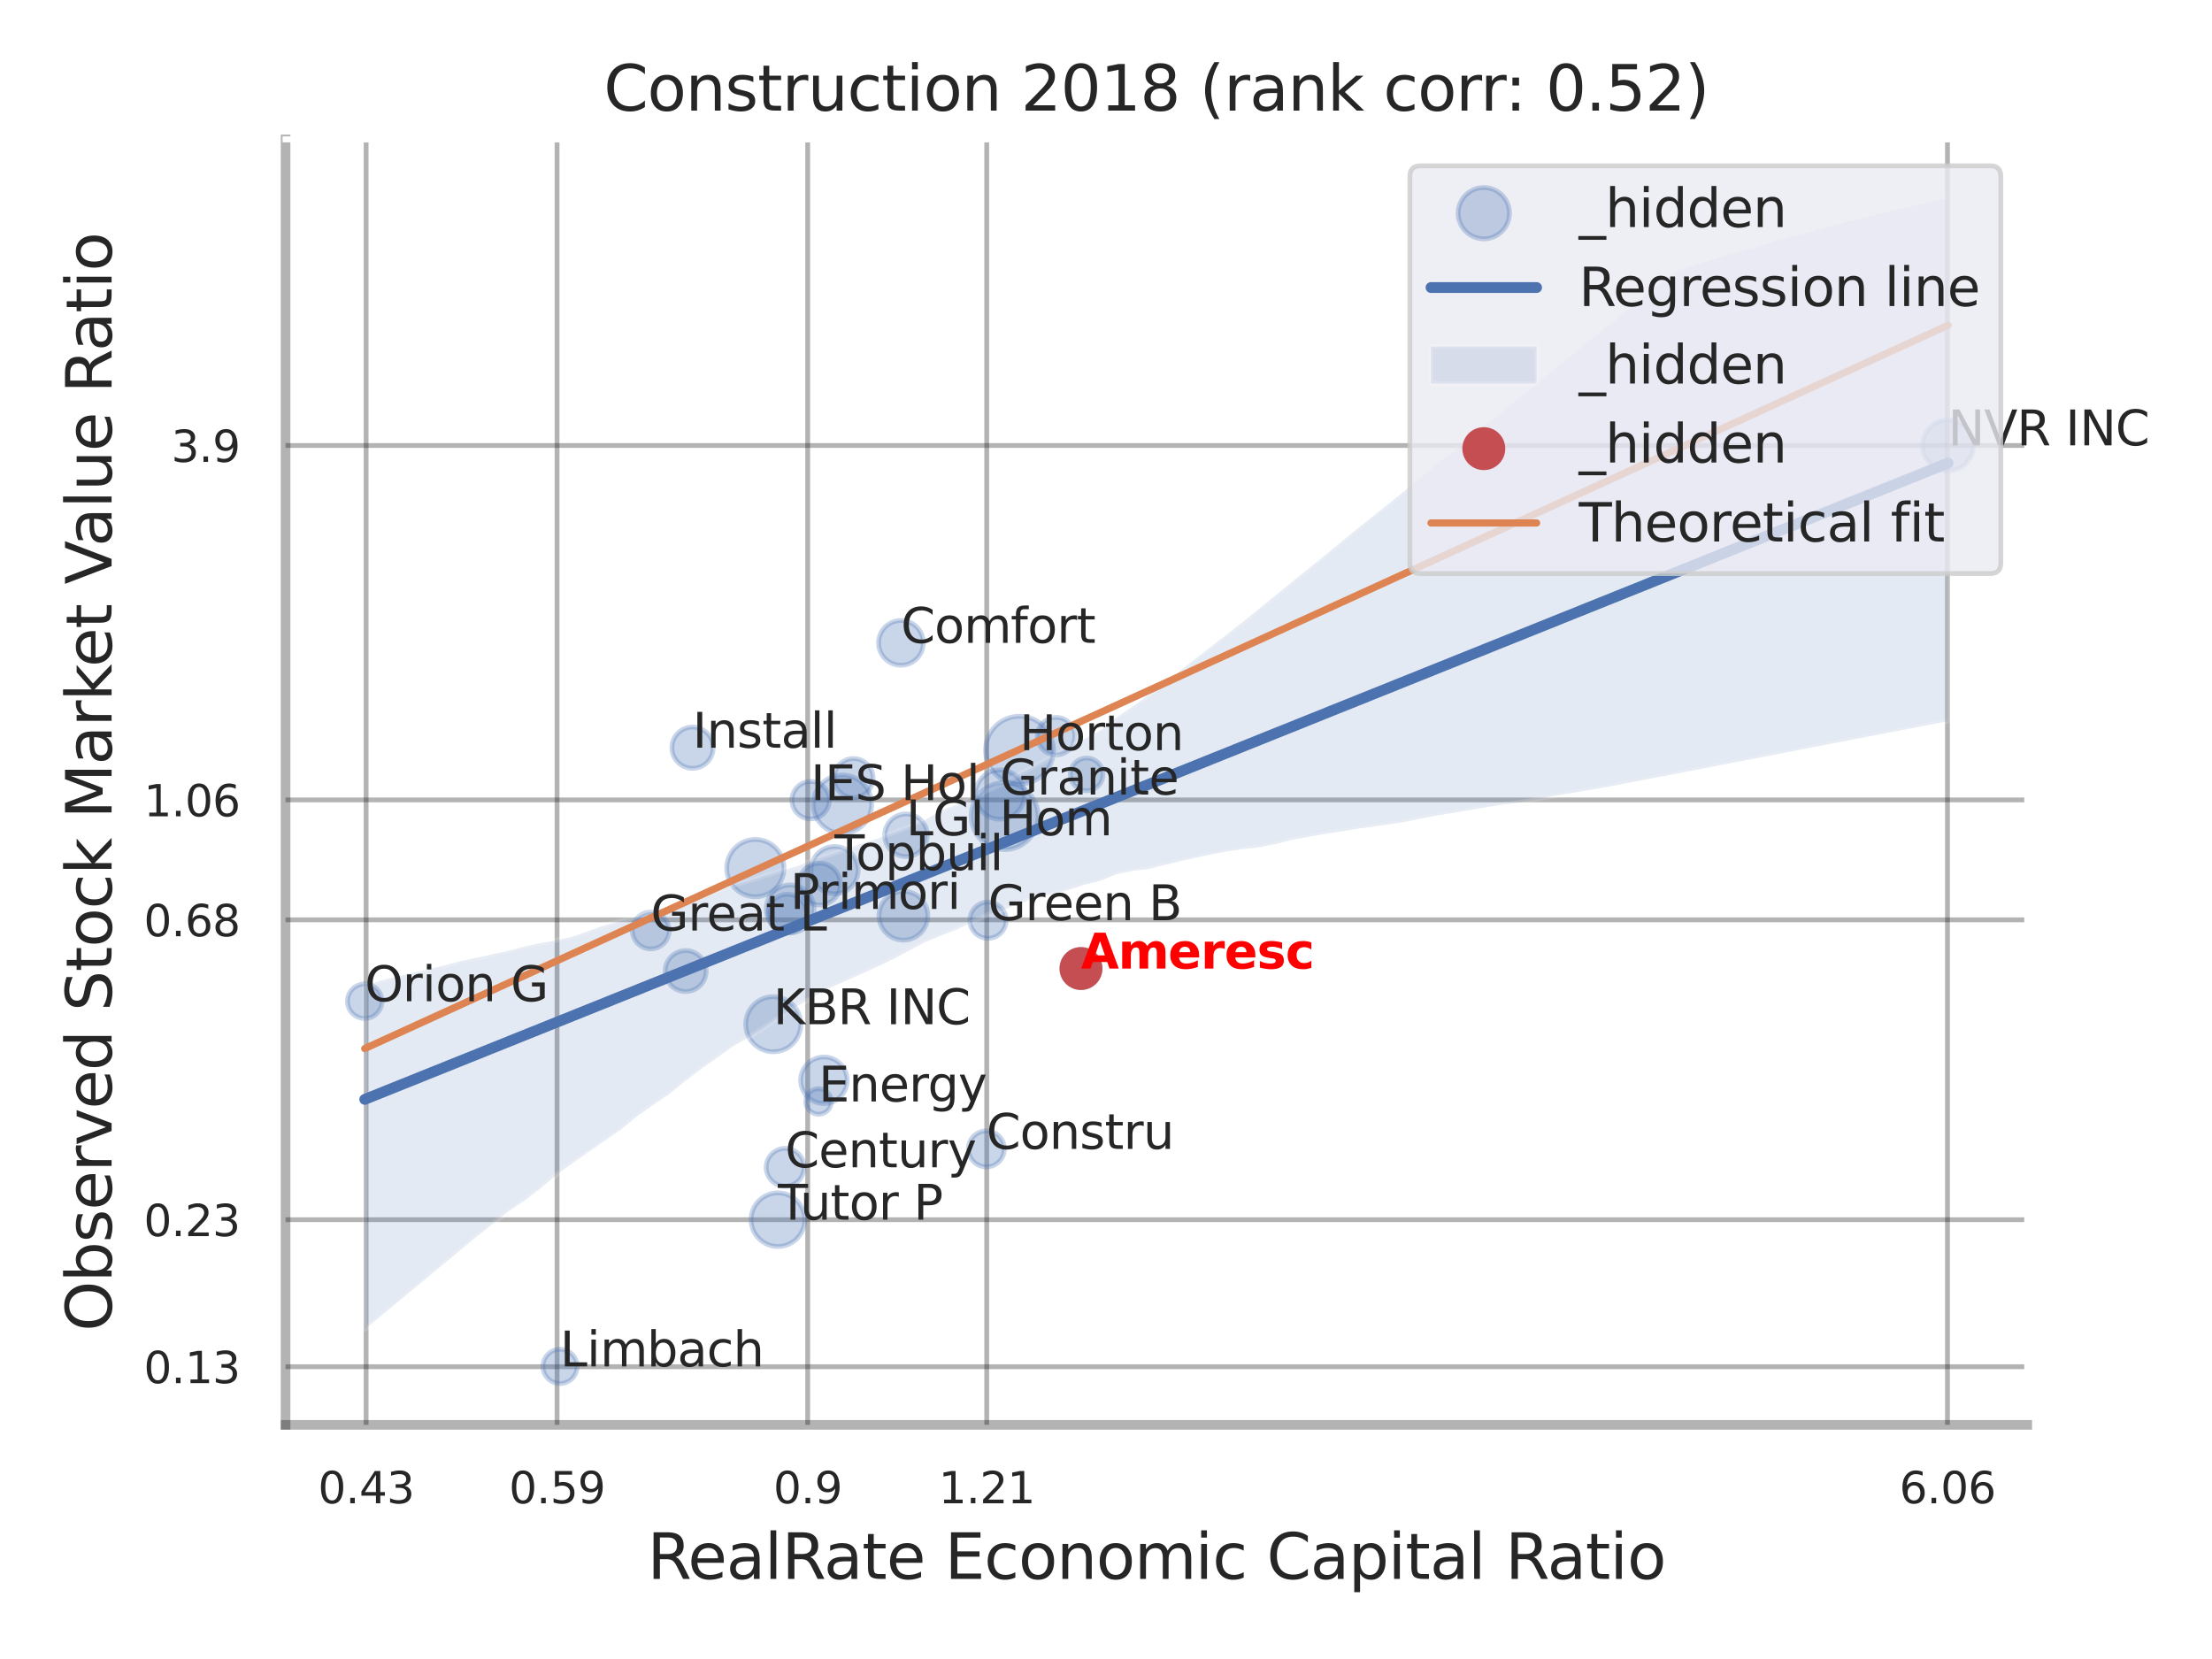 <?xml version="1.0" encoding="utf-8" standalone="no"?>
<!DOCTYPE svg PUBLIC "-//W3C//DTD SVG 1.1//EN"
  "http://www.w3.org/Graphics/SVG/1.1/DTD/svg11.dtd">
<svg xmlns:xlink="http://www.w3.org/1999/xlink" width="460.8pt" height="345.6pt" viewBox="0 0 460.8 345.6" xmlns="http://www.w3.org/2000/svg" version="1.1">
 <defs>
  <style type="text/css">*{stroke-linejoin: round; stroke-linecap: butt}</style>
 </defs>
 <g id="figure_1">
  <g id="patch_1">
   <path d="M 0 345.6 
L 460.8 345.6 
L 460.8 0 
L 0 0 
z
" style="fill: #ffffff"/>
  </g>
  <g id="axes_1">
   <g id="patch_2">
    <path d="M 59.49 296.82 
L 422.313 296.82 
L 422.313 29.04 
L 59.49 29.04 
z
" style="fill: #ffffff"/>
   </g>
   <g id="matplotlib.axis_1">
    <g id="xtick_1">
     <g id="line2d_1">
      <path d="M 76.268 296.82 
L 76.268 29.04 
" clip-path="url(#p2a98fb9570)" style="fill: none; stroke: #000000; stroke-opacity: 0.3; stroke-linecap: round"/>
     </g>
     <g id="text_1">
      <!-- 0.43 -->
      <g style="fill: #262626" transform="translate(66.248 313.159) scale(0.09 -0.09)">
       <defs>
        <path id="DejaVuSans-30" d="M 2034 4250 
Q 1547 4250 1301 3770 
Q 1056 3291 1056 2328 
Q 1056 1369 1301 889 
Q 1547 409 2034 409 
Q 2525 409 2770 889 
Q 3016 1369 3016 2328 
Q 3016 3291 2770 3770 
Q 2525 4250 2034 4250 
z
M 2034 4750 
Q 2819 4750 3233 4129 
Q 3647 3509 3647 2328 
Q 3647 1150 3233 529 
Q 2819 -91 2034 -91 
Q 1250 -91 836 529 
Q 422 1150 422 2328 
Q 422 3509 836 4129 
Q 1250 4750 2034 4750 
z
" transform="scale(0.016)"/>
        <path id="DejaVuSans-2e" d="M 684 794 
L 1344 794 
L 1344 0 
L 684 0 
L 684 794 
z
" transform="scale(0.016)"/>
        <path id="DejaVuSans-34" d="M 2419 4116 
L 825 1625 
L 2419 1625 
L 2419 4116 
z
M 2253 4666 
L 3047 4666 
L 3047 1625 
L 3713 1625 
L 3713 1100 
L 3047 1100 
L 3047 0 
L 2419 0 
L 2419 1100 
L 313 1100 
L 313 1709 
L 2253 4666 
z
" transform="scale(0.016)"/>
        <path id="DejaVuSans-33" d="M 2597 2516 
Q 3050 2419 3304 2112 
Q 3559 1806 3559 1356 
Q 3559 666 3084 287 
Q 2609 -91 1734 -91 
Q 1441 -91 1130 -33 
Q 819 25 488 141 
L 488 750 
Q 750 597 1062 519 
Q 1375 441 1716 441 
Q 2309 441 2620 675 
Q 2931 909 2931 1356 
Q 2931 1769 2642 2001 
Q 2353 2234 1838 2234 
L 1294 2234 
L 1294 2753 
L 1863 2753 
Q 2328 2753 2575 2939 
Q 2822 3125 2822 3475 
Q 2822 3834 2567 4026 
Q 2313 4219 1838 4219 
Q 1578 4219 1281 4162 
Q 984 4106 628 3988 
L 628 4550 
Q 988 4650 1302 4700 
Q 1616 4750 1894 4750 
Q 2613 4750 3031 4423 
Q 3450 4097 3450 3541 
Q 3450 3153 3228 2886 
Q 3006 2619 2597 2516 
z
" transform="scale(0.016)"/>
       </defs>
       <use xlink:href="#DejaVuSans-30"/>
       <use xlink:href="#DejaVuSans-2e" transform="translate(63.623 0)"/>
       <use xlink:href="#DejaVuSans-34" transform="translate(95.41 0)"/>
       <use xlink:href="#DejaVuSans-33" transform="translate(159.033 0)"/>
      </g>
     </g>
    </g>
    <g id="xtick_2">
     <g id="line2d_2">
      <path d="M 116.047 296.82 
L 116.047 29.04 
" clip-path="url(#p2a98fb9570)" style="fill: none; stroke: #000000; stroke-opacity: 0.3; stroke-linecap: round"/>
     </g>
     <g id="text_2">
      <!-- 0.59 -->
      <g style="fill: #262626" transform="translate(106.028 313.159) scale(0.09 -0.09)">
       <defs>
        <path id="DejaVuSans-35" d="M 691 4666 
L 3169 4666 
L 3169 4134 
L 1269 4134 
L 1269 2991 
Q 1406 3038 1543 3061 
Q 1681 3084 1819 3084 
Q 2600 3084 3056 2656 
Q 3513 2228 3513 1497 
Q 3513 744 3044 326 
Q 2575 -91 1722 -91 
Q 1428 -91 1123 -41 
Q 819 9 494 109 
L 494 744 
Q 775 591 1075 516 
Q 1375 441 1709 441 
Q 2250 441 2565 725 
Q 2881 1009 2881 1497 
Q 2881 1984 2565 2268 
Q 2250 2553 1709 2553 
Q 1456 2553 1204 2497 
Q 953 2441 691 2322 
L 691 4666 
z
" transform="scale(0.016)"/>
        <path id="DejaVuSans-39" d="M 703 97 
L 703 672 
Q 941 559 1184 500 
Q 1428 441 1663 441 
Q 2288 441 2617 861 
Q 2947 1281 2994 2138 
Q 2813 1869 2534 1725 
Q 2256 1581 1919 1581 
Q 1219 1581 811 2004 
Q 403 2428 403 3163 
Q 403 3881 828 4315 
Q 1253 4750 1959 4750 
Q 2769 4750 3195 4129 
Q 3622 3509 3622 2328 
Q 3622 1225 3098 567 
Q 2575 -91 1691 -91 
Q 1453 -91 1209 -44 
Q 966 3 703 97 
z
M 1959 2075 
Q 2384 2075 2632 2365 
Q 2881 2656 2881 3163 
Q 2881 3666 2632 3958 
Q 2384 4250 1959 4250 
Q 1534 4250 1286 3958 
Q 1038 3666 1038 3163 
Q 1038 2656 1286 2365 
Q 1534 2075 1959 2075 
z
" transform="scale(0.016)"/>
       </defs>
       <use xlink:href="#DejaVuSans-30"/>
       <use xlink:href="#DejaVuSans-2e" transform="translate(63.623 0)"/>
       <use xlink:href="#DejaVuSans-35" transform="translate(95.41 0)"/>
       <use xlink:href="#DejaVuSans-39" transform="translate(159.033 0)"/>
      </g>
     </g>
    </g>
    <g id="xtick_3">
     <g id="line2d_3">
      <path d="M 168.258 296.82 
L 168.258 29.04 
" clip-path="url(#p2a98fb9570)" style="fill: none; stroke: #000000; stroke-opacity: 0.3; stroke-linecap: round"/>
     </g>
     <g id="text_3">
      <!-- 0.9 -->
      <g style="fill: #262626" transform="translate(161.102 313.159) scale(0.09 -0.09)">
       <use xlink:href="#DejaVuSans-30"/>
       <use xlink:href="#DejaVuSans-2e" transform="translate(63.623 0)"/>
       <use xlink:href="#DejaVuSans-39" transform="translate(95.41 0)"/>
      </g>
     </g>
    </g>
    <g id="xtick_4">
     <g id="line2d_4">
      <path d="M 205.552 296.82 
L 205.552 29.04 
" clip-path="url(#p2a98fb9570)" style="fill: none; stroke: #000000; stroke-opacity: 0.3; stroke-linecap: round"/>
     </g>
     <g id="text_4">
      <!-- 1.21 -->
      <g style="fill: #262626" transform="translate(195.532 313.159) scale(0.09 -0.09)">
       <defs>
        <path id="DejaVuSans-31" d="M 794 531 
L 1825 531 
L 1825 4091 
L 703 3866 
L 703 4441 
L 1819 4666 
L 2450 4666 
L 2450 531 
L 3481 531 
L 3481 0 
L 794 0 
L 794 531 
z
" transform="scale(0.016)"/>
        <path id="DejaVuSans-32" d="M 1228 531 
L 3431 531 
L 3431 0 
L 469 0 
L 469 531 
Q 828 903 1448 1529 
Q 2069 2156 2228 2338 
Q 2531 2678 2651 2914 
Q 2772 3150 2772 3378 
Q 2772 3750 2511 3984 
Q 2250 4219 1831 4219 
Q 1534 4219 1204 4116 
Q 875 4013 500 3803 
L 500 4441 
Q 881 4594 1212 4672 
Q 1544 4750 1819 4750 
Q 2544 4750 2975 4387 
Q 3406 4025 3406 3419 
Q 3406 3131 3298 2873 
Q 3191 2616 2906 2266 
Q 2828 2175 2409 1742 
Q 1991 1309 1228 531 
z
" transform="scale(0.016)"/>
       </defs>
       <use xlink:href="#DejaVuSans-31"/>
       <use xlink:href="#DejaVuSans-2e" transform="translate(63.623 0)"/>
       <use xlink:href="#DejaVuSans-32" transform="translate(95.41 0)"/>
       <use xlink:href="#DejaVuSans-31" transform="translate(159.033 0)"/>
      </g>
     </g>
    </g>
    <g id="xtick_5">
     <g id="line2d_5">
      <path d="M 405.693 296.82 
L 405.693 29.04 
" clip-path="url(#p2a98fb9570)" style="fill: none; stroke: #000000; stroke-opacity: 0.3; stroke-linecap: round"/>
     </g>
     <g id="text_5">
      <!-- 6.06 -->
      <g style="fill: #262626" transform="translate(395.673 313.159) scale(0.09 -0.09)">
       <defs>
        <path id="DejaVuSans-36" d="M 2113 2584 
Q 1688 2584 1439 2293 
Q 1191 2003 1191 1497 
Q 1191 994 1439 701 
Q 1688 409 2113 409 
Q 2538 409 2786 701 
Q 3034 994 3034 1497 
Q 3034 2003 2786 2293 
Q 2538 2584 2113 2584 
z
M 3366 4563 
L 3366 3988 
Q 3128 4100 2886 4159 
Q 2644 4219 2406 4219 
Q 1781 4219 1451 3797 
Q 1122 3375 1075 2522 
Q 1259 2794 1537 2939 
Q 1816 3084 2150 3084 
Q 2853 3084 3261 2657 
Q 3669 2231 3669 1497 
Q 3669 778 3244 343 
Q 2819 -91 2113 -91 
Q 1303 -91 875 529 
Q 447 1150 447 2328 
Q 447 3434 972 4092 
Q 1497 4750 2381 4750 
Q 2619 4750 2861 4703 
Q 3103 4656 3366 4563 
z
" transform="scale(0.016)"/>
       </defs>
       <use xlink:href="#DejaVuSans-36"/>
       <use xlink:href="#DejaVuSans-2e" transform="translate(63.623 0)"/>
       <use xlink:href="#DejaVuSans-30" transform="translate(95.41 0)"/>
       <use xlink:href="#DejaVuSans-36" transform="translate(159.033 0)"/>
      </g>
     </g>
    </g>
    <g id="xtick_6"/>
    <g id="xtick_7"/>
    <g id="xtick_8"/>
    <g id="text_6">
     <!-- RealRate Economic Capital Ratio -->
     <g style="fill: #262626" transform="translate(134.848 328.908) scale(0.13 -0.13)">
      <defs>
       <path id="DejaVuSans-52" d="M 2841 2188 
Q 3044 2119 3236 1894 
Q 3428 1669 3622 1275 
L 4263 0 
L 3584 0 
L 2988 1197 
Q 2756 1666 2539 1819 
Q 2322 1972 1947 1972 
L 1259 1972 
L 1259 0 
L 628 0 
L 628 4666 
L 2053 4666 
Q 2853 4666 3247 4331 
Q 3641 3997 3641 3322 
Q 3641 2881 3436 2590 
Q 3231 2300 2841 2188 
z
M 1259 4147 
L 1259 2491 
L 2053 2491 
Q 2509 2491 2742 2702 
Q 2975 2913 2975 3322 
Q 2975 3731 2742 3939 
Q 2509 4147 2053 4147 
L 1259 4147 
z
" transform="scale(0.016)"/>
       <path id="DejaVuSans-65" d="M 3597 1894 
L 3597 1613 
L 953 1613 
Q 991 1019 1311 708 
Q 1631 397 2203 397 
Q 2534 397 2845 478 
Q 3156 559 3463 722 
L 3463 178 
Q 3153 47 2828 -22 
Q 2503 -91 2169 -91 
Q 1331 -91 842 396 
Q 353 884 353 1716 
Q 353 2575 817 3079 
Q 1281 3584 2069 3584 
Q 2775 3584 3186 3129 
Q 3597 2675 3597 1894 
z
M 3022 2063 
Q 3016 2534 2758 2815 
Q 2500 3097 2075 3097 
Q 1594 3097 1305 2825 
Q 1016 2553 972 2059 
L 3022 2063 
z
" transform="scale(0.016)"/>
       <path id="DejaVuSans-61" d="M 2194 1759 
Q 1497 1759 1228 1600 
Q 959 1441 959 1056 
Q 959 750 1161 570 
Q 1363 391 1709 391 
Q 2188 391 2477 730 
Q 2766 1069 2766 1631 
L 2766 1759 
L 2194 1759 
z
M 3341 1997 
L 3341 0 
L 2766 0 
L 2766 531 
Q 2569 213 2275 61 
Q 1981 -91 1556 -91 
Q 1019 -91 701 211 
Q 384 513 384 1019 
Q 384 1609 779 1909 
Q 1175 2209 1959 2209 
L 2766 2209 
L 2766 2266 
Q 2766 2663 2505 2880 
Q 2244 3097 1772 3097 
Q 1472 3097 1187 3025 
Q 903 2953 641 2809 
L 641 3341 
Q 956 3463 1253 3523 
Q 1550 3584 1831 3584 
Q 2591 3584 2966 3190 
Q 3341 2797 3341 1997 
z
" transform="scale(0.016)"/>
       <path id="DejaVuSans-6c" d="M 603 4863 
L 1178 4863 
L 1178 0 
L 603 0 
L 603 4863 
z
" transform="scale(0.016)"/>
       <path id="DejaVuSans-74" d="M 1172 4494 
L 1172 3500 
L 2356 3500 
L 2356 3053 
L 1172 3053 
L 1172 1153 
Q 1172 725 1289 603 
Q 1406 481 1766 481 
L 2356 481 
L 2356 0 
L 1766 0 
Q 1100 0 847 248 
Q 594 497 594 1153 
L 594 3053 
L 172 3053 
L 172 3500 
L 594 3500 
L 594 4494 
L 1172 4494 
z
" transform="scale(0.016)"/>
       <path id="DejaVuSans-20" transform="scale(0.016)"/>
       <path id="DejaVuSans-45" d="M 628 4666 
L 3578 4666 
L 3578 4134 
L 1259 4134 
L 1259 2753 
L 3481 2753 
L 3481 2222 
L 1259 2222 
L 1259 531 
L 3634 531 
L 3634 0 
L 628 0 
L 628 4666 
z
" transform="scale(0.016)"/>
       <path id="DejaVuSans-63" d="M 3122 3366 
L 3122 2828 
Q 2878 2963 2633 3030 
Q 2388 3097 2138 3097 
Q 1578 3097 1268 2742 
Q 959 2388 959 1747 
Q 959 1106 1268 751 
Q 1578 397 2138 397 
Q 2388 397 2633 464 
Q 2878 531 3122 666 
L 3122 134 
Q 2881 22 2623 -34 
Q 2366 -91 2075 -91 
Q 1284 -91 818 406 
Q 353 903 353 1747 
Q 353 2603 823 3093 
Q 1294 3584 2113 3584 
Q 2378 3584 2631 3529 
Q 2884 3475 3122 3366 
z
" transform="scale(0.016)"/>
       <path id="DejaVuSans-6f" d="M 1959 3097 
Q 1497 3097 1228 2736 
Q 959 2375 959 1747 
Q 959 1119 1226 758 
Q 1494 397 1959 397 
Q 2419 397 2687 759 
Q 2956 1122 2956 1747 
Q 2956 2369 2687 2733 
Q 2419 3097 1959 3097 
z
M 1959 3584 
Q 2709 3584 3137 3096 
Q 3566 2609 3566 1747 
Q 3566 888 3137 398 
Q 2709 -91 1959 -91 
Q 1206 -91 779 398 
Q 353 888 353 1747 
Q 353 2609 779 3096 
Q 1206 3584 1959 3584 
z
" transform="scale(0.016)"/>
       <path id="DejaVuSans-6e" d="M 3513 2113 
L 3513 0 
L 2938 0 
L 2938 2094 
Q 2938 2591 2744 2837 
Q 2550 3084 2163 3084 
Q 1697 3084 1428 2787 
Q 1159 2491 1159 1978 
L 1159 0 
L 581 0 
L 581 3500 
L 1159 3500 
L 1159 2956 
Q 1366 3272 1645 3428 
Q 1925 3584 2291 3584 
Q 2894 3584 3203 3211 
Q 3513 2838 3513 2113 
z
" transform="scale(0.016)"/>
       <path id="DejaVuSans-6d" d="M 3328 2828 
Q 3544 3216 3844 3400 
Q 4144 3584 4550 3584 
Q 5097 3584 5394 3201 
Q 5691 2819 5691 2113 
L 5691 0 
L 5113 0 
L 5113 2094 
Q 5113 2597 4934 2840 
Q 4756 3084 4391 3084 
Q 3944 3084 3684 2787 
Q 3425 2491 3425 1978 
L 3425 0 
L 2847 0 
L 2847 2094 
Q 2847 2600 2669 2842 
Q 2491 3084 2119 3084 
Q 1678 3084 1418 2786 
Q 1159 2488 1159 1978 
L 1159 0 
L 581 0 
L 581 3500 
L 1159 3500 
L 1159 2956 
Q 1356 3278 1631 3431 
Q 1906 3584 2284 3584 
Q 2666 3584 2933 3390 
Q 3200 3197 3328 2828 
z
" transform="scale(0.016)"/>
       <path id="DejaVuSans-69" d="M 603 3500 
L 1178 3500 
L 1178 0 
L 603 0 
L 603 3500 
z
M 603 4863 
L 1178 4863 
L 1178 4134 
L 603 4134 
L 603 4863 
z
" transform="scale(0.016)"/>
       <path id="DejaVuSans-43" d="M 4122 4306 
L 4122 3641 
Q 3803 3938 3442 4084 
Q 3081 4231 2675 4231 
Q 1875 4231 1450 3742 
Q 1025 3253 1025 2328 
Q 1025 1406 1450 917 
Q 1875 428 2675 428 
Q 3081 428 3442 575 
Q 3803 722 4122 1019 
L 4122 359 
Q 3791 134 3420 21 
Q 3050 -91 2638 -91 
Q 1578 -91 968 557 
Q 359 1206 359 2328 
Q 359 3453 968 4101 
Q 1578 4750 2638 4750 
Q 3056 4750 3426 4639 
Q 3797 4528 4122 4306 
z
" transform="scale(0.016)"/>
       <path id="DejaVuSans-70" d="M 1159 525 
L 1159 -1331 
L 581 -1331 
L 581 3500 
L 1159 3500 
L 1159 2969 
Q 1341 3281 1617 3432 
Q 1894 3584 2278 3584 
Q 2916 3584 3314 3078 
Q 3713 2572 3713 1747 
Q 3713 922 3314 415 
Q 2916 -91 2278 -91 
Q 1894 -91 1617 61 
Q 1341 213 1159 525 
z
M 3116 1747 
Q 3116 2381 2855 2742 
Q 2594 3103 2138 3103 
Q 1681 3103 1420 2742 
Q 1159 2381 1159 1747 
Q 1159 1113 1420 752 
Q 1681 391 2138 391 
Q 2594 391 2855 752 
Q 3116 1113 3116 1747 
z
" transform="scale(0.016)"/>
      </defs>
      <use xlink:href="#DejaVuSans-52"/>
      <use xlink:href="#DejaVuSans-65" transform="translate(64.982 0)"/>
      <use xlink:href="#DejaVuSans-61" transform="translate(126.506 0)"/>
      <use xlink:href="#DejaVuSans-6c" transform="translate(187.785 0)"/>
      <use xlink:href="#DejaVuSans-52" transform="translate(215.568 0)"/>
      <use xlink:href="#DejaVuSans-61" transform="translate(282.801 0)"/>
      <use xlink:href="#DejaVuSans-74" transform="translate(344.08 0)"/>
      <use xlink:href="#DejaVuSans-65" transform="translate(383.289 0)"/>
      <use xlink:href="#DejaVuSans-20" transform="translate(444.812 0)"/>
      <use xlink:href="#DejaVuSans-45" transform="translate(476.6 0)"/>
      <use xlink:href="#DejaVuSans-63" transform="translate(539.783 0)"/>
      <use xlink:href="#DejaVuSans-6f" transform="translate(594.764 0)"/>
      <use xlink:href="#DejaVuSans-6e" transform="translate(655.945 0)"/>
      <use xlink:href="#DejaVuSans-6f" transform="translate(719.324 0)"/>
      <use xlink:href="#DejaVuSans-6d" transform="translate(780.506 0)"/>
      <use xlink:href="#DejaVuSans-69" transform="translate(877.918 0)"/>
      <use xlink:href="#DejaVuSans-63" transform="translate(905.701 0)"/>
      <use xlink:href="#DejaVuSans-20" transform="translate(960.682 0)"/>
      <use xlink:href="#DejaVuSans-43" transform="translate(992.469 0)"/>
      <use xlink:href="#DejaVuSans-61" transform="translate(1062.293 0)"/>
      <use xlink:href="#DejaVuSans-70" transform="translate(1123.572 0)"/>
      <use xlink:href="#DejaVuSans-69" transform="translate(1187.049 0)"/>
      <use xlink:href="#DejaVuSans-74" transform="translate(1214.832 0)"/>
      <use xlink:href="#DejaVuSans-61" transform="translate(1254.041 0)"/>
      <use xlink:href="#DejaVuSans-6c" transform="translate(1315.32 0)"/>
      <use xlink:href="#DejaVuSans-20" transform="translate(1343.104 0)"/>
      <use xlink:href="#DejaVuSans-52" transform="translate(1374.891 0)"/>
      <use xlink:href="#DejaVuSans-61" transform="translate(1442.123 0)"/>
      <use xlink:href="#DejaVuSans-74" transform="translate(1503.402 0)"/>
      <use xlink:href="#DejaVuSans-69" transform="translate(1542.611 0)"/>
      <use xlink:href="#DejaVuSans-6f" transform="translate(1570.395 0)"/>
     </g>
    </g>
   </g>
   <g id="matplotlib.axis_2">
    <g id="ytick_1">
     <g id="line2d_6">
      <path d="M 59.49 284.713 
L 422.313 284.713 
" clip-path="url(#p2a98fb9570)" style="fill: none; stroke: #000000; stroke-opacity: 0.3; stroke-linecap: round"/>
     </g>
     <g id="text_7">
      <!-- 0.13 -->
      <g style="fill: #262626" transform="translate(29.951 288.132) scale(0.09 -0.09)">
       <use xlink:href="#DejaVuSans-30"/>
       <use xlink:href="#DejaVuSans-2e" transform="translate(63.623 0)"/>
       <use xlink:href="#DejaVuSans-31" transform="translate(95.41 0)"/>
       <use xlink:href="#DejaVuSans-33" transform="translate(159.033 0)"/>
      </g>
     </g>
    </g>
    <g id="ytick_2">
     <g id="line2d_7">
      <path d="M 59.49 254.086 
L 422.313 254.086 
" clip-path="url(#p2a98fb9570)" style="fill: none; stroke: #000000; stroke-opacity: 0.3; stroke-linecap: round"/>
     </g>
     <g id="text_8">
      <!-- 0.23 -->
      <g style="fill: #262626" transform="translate(29.951 257.505) scale(0.09 -0.09)">
       <use xlink:href="#DejaVuSans-30"/>
       <use xlink:href="#DejaVuSans-2e" transform="translate(63.623 0)"/>
       <use xlink:href="#DejaVuSans-32" transform="translate(95.41 0)"/>
       <use xlink:href="#DejaVuSans-33" transform="translate(159.033 0)"/>
      </g>
     </g>
    </g>
    <g id="ytick_3">
     <g id="line2d_8">
      <path d="M 59.49 191.617 
L 422.313 191.617 
" clip-path="url(#p2a98fb9570)" style="fill: none; stroke: #000000; stroke-opacity: 0.3; stroke-linecap: round"/>
     </g>
     <g id="text_9">
      <!-- 0.68 -->
      <g style="fill: #262626" transform="translate(29.951 195.037) scale(0.09 -0.09)">
       <defs>
        <path id="DejaVuSans-38" d="M 2034 2216 
Q 1584 2216 1326 1975 
Q 1069 1734 1069 1313 
Q 1069 891 1326 650 
Q 1584 409 2034 409 
Q 2484 409 2743 651 
Q 3003 894 3003 1313 
Q 3003 1734 2745 1975 
Q 2488 2216 2034 2216 
z
M 1403 2484 
Q 997 2584 770 2862 
Q 544 3141 544 3541 
Q 544 4100 942 4425 
Q 1341 4750 2034 4750 
Q 2731 4750 3128 4425 
Q 3525 4100 3525 3541 
Q 3525 3141 3298 2862 
Q 3072 2584 2669 2484 
Q 3125 2378 3379 2068 
Q 3634 1759 3634 1313 
Q 3634 634 3220 271 
Q 2806 -91 2034 -91 
Q 1263 -91 848 271 
Q 434 634 434 1313 
Q 434 1759 690 2068 
Q 947 2378 1403 2484 
z
M 1172 3481 
Q 1172 3119 1398 2916 
Q 1625 2713 2034 2713 
Q 2441 2713 2670 2916 
Q 2900 3119 2900 3481 
Q 2900 3844 2670 4047 
Q 2441 4250 2034 4250 
Q 1625 4250 1398 4047 
Q 1172 3844 1172 3481 
z
" transform="scale(0.016)"/>
       </defs>
       <use xlink:href="#DejaVuSans-30"/>
       <use xlink:href="#DejaVuSans-2e" transform="translate(63.623 0)"/>
       <use xlink:href="#DejaVuSans-36" transform="translate(95.41 0)"/>
       <use xlink:href="#DejaVuSans-38" transform="translate(159.033 0)"/>
      </g>
     </g>
    </g>
    <g id="ytick_4">
     <g id="line2d_9">
      <path d="M 59.49 166.63 
L 422.313 166.63 
" clip-path="url(#p2a98fb9570)" style="fill: none; stroke: #000000; stroke-opacity: 0.3; stroke-linecap: round"/>
     </g>
     <g id="text_10">
      <!-- 1.06 -->
      <g style="fill: #262626" transform="translate(29.951 170.049) scale(0.09 -0.09)">
       <use xlink:href="#DejaVuSans-31"/>
       <use xlink:href="#DejaVuSans-2e" transform="translate(63.623 0)"/>
       <use xlink:href="#DejaVuSans-30" transform="translate(95.41 0)"/>
       <use xlink:href="#DejaVuSans-36" transform="translate(159.033 0)"/>
      </g>
     </g>
    </g>
    <g id="ytick_5">
     <g id="line2d_10">
      <path d="M 59.49 92.803 
L 422.313 92.803 
" clip-path="url(#p2a98fb9570)" style="fill: none; stroke: #000000; stroke-opacity: 0.3; stroke-linecap: round"/>
     </g>
     <g id="text_11">
      <!-- 3.9 -->
      <g style="fill: #262626" transform="translate(35.677 96.222) scale(0.09 -0.09)">
       <use xlink:href="#DejaVuSans-33"/>
       <use xlink:href="#DejaVuSans-2e" transform="translate(63.623 0)"/>
       <use xlink:href="#DejaVuSans-39" transform="translate(95.41 0)"/>
      </g>
     </g>
    </g>
    <g id="ytick_6"/>
    <g id="ytick_7"/>
    <g id="ytick_8"/>
    <g id="text_12">
     <!-- Observed Stock Market Value Ratio -->
     <g style="fill: #262626" transform="translate(23.247 277.332) rotate(-90) scale(0.13 -0.13)">
      <defs>
       <path id="DejaVuSans-4f" d="M 2522 4238 
Q 1834 4238 1429 3725 
Q 1025 3213 1025 2328 
Q 1025 1447 1429 934 
Q 1834 422 2522 422 
Q 3209 422 3611 934 
Q 4013 1447 4013 2328 
Q 4013 3213 3611 3725 
Q 3209 4238 2522 4238 
z
M 2522 4750 
Q 3503 4750 4090 4092 
Q 4678 3434 4678 2328 
Q 4678 1225 4090 567 
Q 3503 -91 2522 -91 
Q 1538 -91 948 565 
Q 359 1222 359 2328 
Q 359 3434 948 4092 
Q 1538 4750 2522 4750 
z
" transform="scale(0.016)"/>
       <path id="DejaVuSans-62" d="M 3116 1747 
Q 3116 2381 2855 2742 
Q 2594 3103 2138 3103 
Q 1681 3103 1420 2742 
Q 1159 2381 1159 1747 
Q 1159 1113 1420 752 
Q 1681 391 2138 391 
Q 2594 391 2855 752 
Q 3116 1113 3116 1747 
z
M 1159 2969 
Q 1341 3281 1617 3432 
Q 1894 3584 2278 3584 
Q 2916 3584 3314 3078 
Q 3713 2572 3713 1747 
Q 3713 922 3314 415 
Q 2916 -91 2278 -91 
Q 1894 -91 1617 61 
Q 1341 213 1159 525 
L 1159 0 
L 581 0 
L 581 4863 
L 1159 4863 
L 1159 2969 
z
" transform="scale(0.016)"/>
       <path id="DejaVuSans-73" d="M 2834 3397 
L 2834 2853 
Q 2591 2978 2328 3040 
Q 2066 3103 1784 3103 
Q 1356 3103 1142 2972 
Q 928 2841 928 2578 
Q 928 2378 1081 2264 
Q 1234 2150 1697 2047 
L 1894 2003 
Q 2506 1872 2764 1633 
Q 3022 1394 3022 966 
Q 3022 478 2636 193 
Q 2250 -91 1575 -91 
Q 1294 -91 989 -36 
Q 684 19 347 128 
L 347 722 
Q 666 556 975 473 
Q 1284 391 1588 391 
Q 1994 391 2212 530 
Q 2431 669 2431 922 
Q 2431 1156 2273 1281 
Q 2116 1406 1581 1522 
L 1381 1569 
Q 847 1681 609 1914 
Q 372 2147 372 2553 
Q 372 3047 722 3315 
Q 1072 3584 1716 3584 
Q 2034 3584 2315 3537 
Q 2597 3491 2834 3397 
z
" transform="scale(0.016)"/>
       <path id="DejaVuSans-72" d="M 2631 2963 
Q 2534 3019 2420 3045 
Q 2306 3072 2169 3072 
Q 1681 3072 1420 2755 
Q 1159 2438 1159 1844 
L 1159 0 
L 581 0 
L 581 3500 
L 1159 3500 
L 1159 2956 
Q 1341 3275 1631 3429 
Q 1922 3584 2338 3584 
Q 2397 3584 2469 3576 
Q 2541 3569 2628 3553 
L 2631 2963 
z
" transform="scale(0.016)"/>
       <path id="DejaVuSans-76" d="M 191 3500 
L 800 3500 
L 1894 563 
L 2988 3500 
L 3597 3500 
L 2284 0 
L 1503 0 
L 191 3500 
z
" transform="scale(0.016)"/>
       <path id="DejaVuSans-64" d="M 2906 2969 
L 2906 4863 
L 3481 4863 
L 3481 0 
L 2906 0 
L 2906 525 
Q 2725 213 2448 61 
Q 2172 -91 1784 -91 
Q 1150 -91 751 415 
Q 353 922 353 1747 
Q 353 2572 751 3078 
Q 1150 3584 1784 3584 
Q 2172 3584 2448 3432 
Q 2725 3281 2906 2969 
z
M 947 1747 
Q 947 1113 1208 752 
Q 1469 391 1925 391 
Q 2381 391 2643 752 
Q 2906 1113 2906 1747 
Q 2906 2381 2643 2742 
Q 2381 3103 1925 3103 
Q 1469 3103 1208 2742 
Q 947 2381 947 1747 
z
" transform="scale(0.016)"/>
       <path id="DejaVuSans-53" d="M 3425 4513 
L 3425 3897 
Q 3066 4069 2747 4153 
Q 2428 4238 2131 4238 
Q 1616 4238 1336 4038 
Q 1056 3838 1056 3469 
Q 1056 3159 1242 3001 
Q 1428 2844 1947 2747 
L 2328 2669 
Q 3034 2534 3370 2195 
Q 3706 1856 3706 1288 
Q 3706 609 3251 259 
Q 2797 -91 1919 -91 
Q 1588 -91 1214 -16 
Q 841 59 441 206 
L 441 856 
Q 825 641 1194 531 
Q 1563 422 1919 422 
Q 2459 422 2753 634 
Q 3047 847 3047 1241 
Q 3047 1584 2836 1778 
Q 2625 1972 2144 2069 
L 1759 2144 
Q 1053 2284 737 2584 
Q 422 2884 422 3419 
Q 422 4038 858 4394 
Q 1294 4750 2059 4750 
Q 2388 4750 2728 4690 
Q 3069 4631 3425 4513 
z
" transform="scale(0.016)"/>
       <path id="DejaVuSans-6b" d="M 581 4863 
L 1159 4863 
L 1159 1991 
L 2875 3500 
L 3609 3500 
L 1753 1863 
L 3688 0 
L 2938 0 
L 1159 1709 
L 1159 0 
L 581 0 
L 581 4863 
z
" transform="scale(0.016)"/>
       <path id="DejaVuSans-4d" d="M 628 4666 
L 1569 4666 
L 2759 1491 
L 3956 4666 
L 4897 4666 
L 4897 0 
L 4281 0 
L 4281 4097 
L 3078 897 
L 2444 897 
L 1241 4097 
L 1241 0 
L 628 0 
L 628 4666 
z
" transform="scale(0.016)"/>
       <path id="DejaVuSans-56" d="M 1831 0 
L 50 4666 
L 709 4666 
L 2188 738 
L 3669 4666 
L 4325 4666 
L 2547 0 
L 1831 0 
z
" transform="scale(0.016)"/>
       <path id="DejaVuSans-75" d="M 544 1381 
L 544 3500 
L 1119 3500 
L 1119 1403 
Q 1119 906 1312 657 
Q 1506 409 1894 409 
Q 2359 409 2629 706 
Q 2900 1003 2900 1516 
L 2900 3500 
L 3475 3500 
L 3475 0 
L 2900 0 
L 2900 538 
Q 2691 219 2414 64 
Q 2138 -91 1772 -91 
Q 1169 -91 856 284 
Q 544 659 544 1381 
z
M 1991 3584 
L 1991 3584 
z
" transform="scale(0.016)"/>
      </defs>
      <use xlink:href="#DejaVuSans-4f"/>
      <use xlink:href="#DejaVuSans-62" transform="translate(78.711 0)"/>
      <use xlink:href="#DejaVuSans-73" transform="translate(142.188 0)"/>
      <use xlink:href="#DejaVuSans-65" transform="translate(194.287 0)"/>
      <use xlink:href="#DejaVuSans-72" transform="translate(255.811 0)"/>
      <use xlink:href="#DejaVuSans-76" transform="translate(296.924 0)"/>
      <use xlink:href="#DejaVuSans-65" transform="translate(356.104 0)"/>
      <use xlink:href="#DejaVuSans-64" transform="translate(417.627 0)"/>
      <use xlink:href="#DejaVuSans-20" transform="translate(481.104 0)"/>
      <use xlink:href="#DejaVuSans-53" transform="translate(512.891 0)"/>
      <use xlink:href="#DejaVuSans-74" transform="translate(576.367 0)"/>
      <use xlink:href="#DejaVuSans-6f" transform="translate(615.576 0)"/>
      <use xlink:href="#DejaVuSans-63" transform="translate(676.758 0)"/>
      <use xlink:href="#DejaVuSans-6b" transform="translate(731.738 0)"/>
      <use xlink:href="#DejaVuSans-20" transform="translate(789.648 0)"/>
      <use xlink:href="#DejaVuSans-4d" transform="translate(821.436 0)"/>
      <use xlink:href="#DejaVuSans-61" transform="translate(907.715 0)"/>
      <use xlink:href="#DejaVuSans-72" transform="translate(968.994 0)"/>
      <use xlink:href="#DejaVuSans-6b" transform="translate(1010.107 0)"/>
      <use xlink:href="#DejaVuSans-65" transform="translate(1064.393 0)"/>
      <use xlink:href="#DejaVuSans-74" transform="translate(1125.916 0)"/>
      <use xlink:href="#DejaVuSans-20" transform="translate(1165.125 0)"/>
      <use xlink:href="#DejaVuSans-56" transform="translate(1196.912 0)"/>
      <use xlink:href="#DejaVuSans-61" transform="translate(1257.57 0)"/>
      <use xlink:href="#DejaVuSans-6c" transform="translate(1318.85 0)"/>
      <use xlink:href="#DejaVuSans-75" transform="translate(1346.633 0)"/>
      <use xlink:href="#DejaVuSans-65" transform="translate(1410.012 0)"/>
      <use xlink:href="#DejaVuSans-20" transform="translate(1471.535 0)"/>
      <use xlink:href="#DejaVuSans-52" transform="translate(1503.322 0)"/>
      <use xlink:href="#DejaVuSans-61" transform="translate(1570.555 0)"/>
      <use xlink:href="#DejaVuSans-74" transform="translate(1631.834 0)"/>
      <use xlink:href="#DejaVuSans-69" transform="translate(1671.043 0)"/>
      <use xlink:href="#DejaVuSans-6f" transform="translate(1698.826 0)"/>
     </g>
    </g>
   </g>
   <g id="PathCollection_1">
    <path d="M 157.355 186.81 
C 158.937 186.81 160.455 186.181 161.574 185.062 
C 162.693 183.943 163.321 182.426 163.321 180.843 
C 163.321 179.261 162.693 177.743 161.574 176.624 
C 160.455 175.505 158.937 174.877 157.355 174.877 
C 155.773 174.877 154.255 175.505 153.136 176.624 
C 152.017 177.743 151.388 179.261 151.388 180.843 
C 151.388 182.426 152.017 183.943 153.136 185.062 
C 154.255 186.181 155.773 186.81 157.355 186.81 
z
" clip-path="url(#p2a98fb9570)" style="fill: #4c72b0; fill-opacity: 0.3; stroke: #4c72b0; stroke-opacity: 0.3"/>
    <path d="M 209.28 176.991 
C 211.13 176.991 212.904 176.256 214.212 174.948 
C 215.52 173.64 216.255 171.865 216.255 170.015 
C 216.255 168.165 215.52 166.391 214.212 165.083 
C 212.904 163.774 211.13 163.039 209.28 163.039 
C 207.43 163.039 205.655 163.774 204.347 165.083 
C 203.039 166.391 202.304 168.165 202.304 170.015 
C 202.304 171.865 203.039 173.64 204.347 174.948 
C 205.655 176.256 207.43 176.991 209.28 176.991 
z
" clip-path="url(#p2a98fb9570)" style="fill: #4c72b0; fill-opacity: 0.3; stroke: #4c72b0; stroke-opacity: 0.3"/>
    <path d="M 162.053 259.666 
C 163.534 259.666 164.955 259.078 166.003 258.03 
C 167.05 256.982 167.639 255.561 167.639 254.08 
C 167.639 252.598 167.05 251.177 166.003 250.13 
C 164.955 249.082 163.534 248.493 162.053 248.493 
C 160.571 248.493 159.15 249.082 158.102 250.13 
C 157.055 251.177 156.466 252.598 156.466 254.08 
C 156.466 255.561 157.055 256.982 158.102 258.03 
C 159.15 259.078 160.571 259.666 162.053 259.666 
z
" clip-path="url(#p2a98fb9570)" style="fill: #4c72b0; fill-opacity: 0.3; stroke: #4c72b0; stroke-opacity: 0.3"/>
    <path d="M 226.372 164.715 
C 227.274 164.715 228.139 164.357 228.777 163.72 
C 229.414 163.082 229.772 162.217 229.772 161.315 
C 229.772 160.414 229.414 159.549 228.777 158.911 
C 228.139 158.274 227.274 157.916 226.372 157.916 
C 225.471 157.916 224.606 158.274 223.968 158.911 
C 223.331 159.549 222.973 160.414 222.973 161.315 
C 222.973 162.217 223.331 163.082 223.968 163.72 
C 224.606 164.357 225.471 164.715 226.372 164.715 
z
" clip-path="url(#p2a98fb9570)" style="fill: #4c72b0; fill-opacity: 0.3; stroke: #4c72b0; stroke-opacity: 0.3"/>
    <path d="M 220.008 157.258 
C 221.043 157.258 222.036 156.846 222.768 156.114 
C 223.501 155.382 223.912 154.389 223.912 153.354 
C 223.912 152.318 223.501 151.325 222.768 150.593 
C 222.036 149.861 221.043 149.449 220.008 149.449 
C 218.972 149.449 217.979 149.861 217.247 150.593 
C 216.515 151.325 216.103 152.318 216.103 153.354 
C 216.103 154.389 216.515 155.382 217.247 156.114 
C 217.979 156.846 218.972 157.258 220.008 157.258 
z
" clip-path="url(#p2a98fb9570)" style="fill: #4c72b0; fill-opacity: 0.3; stroke: #4c72b0; stroke-opacity: 0.3"/>
    <path d="M 175.493 173.621 
C 177.106 173.621 178.654 172.98 179.794 171.84 
C 180.935 170.699 181.576 169.152 181.576 167.539 
C 181.576 165.925 180.935 164.378 179.794 163.237 
C 178.654 162.097 177.106 161.456 175.493 161.456 
C 173.88 161.456 172.333 162.097 171.192 163.237 
C 170.051 164.378 169.41 165.925 169.41 167.539 
C 169.41 169.152 170.051 170.699 171.192 171.84 
C 172.333 172.98 173.88 173.621 175.493 173.621 
z
" clip-path="url(#p2a98fb9570)" style="fill: #4c72b0; fill-opacity: 0.3; stroke: #4c72b0; stroke-opacity: 0.3"/>
    <path d="M 170.731 188.53 
C 171.886 188.53 172.994 188.071 173.811 187.254 
C 174.627 186.438 175.086 185.33 175.086 184.174 
C 175.086 183.019 174.627 181.911 173.811 181.095 
C 172.994 180.278 171.886 179.819 170.731 179.819 
C 169.576 179.819 168.468 180.278 167.651 181.095 
C 166.834 181.911 166.375 183.019 166.375 184.174 
C 166.375 185.33 166.834 186.438 167.651 187.254 
C 168.468 188.071 169.576 188.53 170.731 188.53 
z
" clip-path="url(#p2a98fb9570)" style="fill: #4c72b0; fill-opacity: 0.3; stroke: #4c72b0; stroke-opacity: 0.3"/>
    <path d="M 171.639 229.884 
C 172.924 229.884 174.156 229.374 175.064 228.465 
C 175.973 227.557 176.483 226.325 176.483 225.04 
C 176.483 223.756 175.973 222.524 175.064 221.616 
C 174.156 220.707 172.924 220.197 171.639 220.197 
C 170.355 220.197 169.123 220.707 168.215 221.616 
C 167.306 222.524 166.796 223.756 166.796 225.04 
C 166.796 226.325 167.306 227.557 168.215 228.465 
C 169.123 229.374 170.355 229.884 171.639 229.884 
z
" clip-path="url(#p2a98fb9570)" style="fill: #4c72b0; fill-opacity: 0.3; stroke: #4c72b0; stroke-opacity: 0.3"/>
    <path d="M 142.84 206.558 
C 143.973 206.558 145.059 206.108 145.86 205.308 
C 146.661 204.507 147.111 203.421 147.111 202.288 
C 147.111 201.156 146.661 200.069 145.86 199.269 
C 145.059 198.468 143.973 198.018 142.84 198.018 
C 141.708 198.018 140.622 198.468 139.821 199.269 
C 139.02 200.069 138.57 201.156 138.57 202.288 
C 138.57 203.421 139.02 204.507 139.821 205.308 
C 140.622 206.108 141.708 206.558 142.84 206.558 
z
" clip-path="url(#p2a98fb9570)" style="fill: #4c72b0; fill-opacity: 0.3; stroke: #4c72b0; stroke-opacity: 0.3"/>
    <path d="M 208.314 170.655 
C 209.675 170.655 210.981 170.114 211.944 169.151 
C 212.906 168.188 213.447 166.883 213.447 165.521 
C 213.447 164.16 212.906 162.854 211.944 161.892 
C 210.981 160.929 209.675 160.388 208.314 160.388 
C 206.952 160.388 205.647 160.929 204.684 161.892 
C 203.721 162.854 203.18 164.16 203.18 165.521 
C 203.18 166.883 203.721 168.188 204.684 169.151 
C 205.647 170.114 206.952 170.655 208.314 170.655 
z
" clip-path="url(#p2a98fb9570)" style="fill: #4c72b0; fill-opacity: 0.3; stroke: #4c72b0; stroke-opacity: 0.3"/>
    <path d="M 177.802 166.167 
C 178.882 166.167 179.919 165.738 180.683 164.974 
C 181.447 164.21 181.876 163.173 181.876 162.093 
C 181.876 161.012 181.447 159.976 180.683 159.212 
C 179.919 158.448 178.882 158.018 177.802 158.018 
C 176.721 158.018 175.685 158.448 174.92 159.212 
C 174.156 159.976 173.727 161.012 173.727 162.093 
C 173.727 163.173 174.156 164.21 174.92 164.974 
C 175.685 165.738 176.721 166.167 177.802 166.167 
z
" clip-path="url(#p2a98fb9570)" style="fill: #4c72b0; fill-opacity: 0.3; stroke: #4c72b0; stroke-opacity: 0.3"/>
    <path d="M 164.023 194.359 
C 165.091 194.359 166.115 193.935 166.87 193.18 
C 167.625 192.425 168.049 191.401 168.049 190.333 
C 168.049 189.265 167.625 188.241 166.87 187.486 
C 166.115 186.731 165.091 186.306 164.023 186.306 
C 162.955 186.306 161.931 186.731 161.176 187.486 
C 160.421 188.241 159.997 189.265 159.997 190.333 
C 159.997 191.401 160.421 192.425 161.176 193.18 
C 161.931 193.935 162.955 194.359 164.023 194.359 
z
" clip-path="url(#p2a98fb9570)" style="fill: #4c72b0; fill-opacity: 0.3; stroke: #4c72b0; stroke-opacity: 0.3"/>
    <path d="M 212.386 163.341 
C 214.261 163.341 216.06 162.596 217.386 161.27 
C 218.712 159.944 219.457 158.146 219.457 156.27 
C 219.457 154.395 218.712 152.596 217.386 151.27 
C 216.06 149.944 214.261 149.199 212.386 149.199 
C 210.511 149.199 208.712 149.944 207.386 151.27 
C 206.06 152.596 205.315 154.395 205.315 156.27 
C 205.315 158.146 206.06 159.944 207.386 161.27 
C 208.712 162.596 210.511 163.341 212.386 163.341 
z
" clip-path="url(#p2a98fb9570)" style="fill: #4c72b0; fill-opacity: 0.3; stroke: #4c72b0; stroke-opacity: 0.3"/>
    <path d="M 405.821 98.078 
C 407.228 98.078 408.578 97.519 409.574 96.524 
C 410.569 95.528 411.128 94.178 411.128 92.771 
C 411.128 91.363 410.569 90.013 409.574 89.018 
C 408.578 88.023 407.228 87.463 405.821 87.463 
C 404.413 87.463 403.063 88.023 402.068 89.018 
C 401.073 90.013 400.513 91.363 400.513 92.771 
C 400.513 94.178 401.073 95.528 402.068 96.524 
C 403.063 97.519 404.413 98.078 405.821 98.078 
z
" clip-path="url(#p2a98fb9570)" style="fill: #4c72b0; fill-opacity: 0.3; stroke: #4c72b0; stroke-opacity: 0.3"/>
    <path d="M 187.683 138.579 
C 188.919 138.579 190.104 138.088 190.977 137.214 
C 191.851 136.341 192.342 135.156 192.342 133.92 
C 192.342 132.685 191.851 131.5 190.977 130.626 
C 190.104 129.752 188.919 129.261 187.683 129.261 
C 186.448 129.261 185.262 129.752 184.389 130.626 
C 183.515 131.5 183.024 132.685 183.024 133.92 
C 183.024 135.156 183.515 136.341 184.389 137.214 
C 185.262 138.088 186.448 138.579 187.683 138.579 
z
" clip-path="url(#p2a98fb9570)" style="fill: #4c72b0; fill-opacity: 0.3; stroke: #4c72b0; stroke-opacity: 0.3"/>
    <path d="M 168.874 170.588 
C 169.907 170.588 170.898 170.177 171.629 169.446 
C 172.36 168.715 172.771 167.724 172.771 166.691 
C 172.771 165.657 172.36 164.666 171.629 163.935 
C 170.898 163.204 169.907 162.794 168.874 162.794 
C 167.84 162.794 166.849 163.204 166.118 163.935 
C 165.387 164.666 164.976 165.657 164.976 166.691 
C 164.976 167.724 165.387 168.715 166.118 169.446 
C 166.849 170.177 167.84 170.588 168.874 170.588 
z
" clip-path="url(#p2a98fb9570)" style="fill: #4c72b0; fill-opacity: 0.3; stroke: #4c72b0; stroke-opacity: 0.3"/>
    <path d="M 188.193 195.853 
C 189.543 195.853 190.837 195.316 191.792 194.362 
C 192.746 193.407 193.283 192.113 193.283 190.763 
C 193.283 189.413 192.746 188.118 191.792 187.164 
C 190.837 186.209 189.543 185.673 188.193 185.673 
C 186.843 185.673 185.548 186.209 184.594 187.164 
C 183.639 188.118 183.103 189.413 183.103 190.763 
C 183.103 192.113 183.639 193.407 184.594 194.362 
C 185.548 195.316 186.843 195.853 188.193 195.853 
z
" clip-path="url(#p2a98fb9570)" style="fill: #4c72b0; fill-opacity: 0.3; stroke: #4c72b0; stroke-opacity: 0.3"/>
    <path d="M 161.083 219.103 
C 162.605 219.103 164.066 218.498 165.142 217.421 
C 166.219 216.344 166.824 214.884 166.824 213.362 
C 166.824 211.839 166.219 210.379 165.142 209.302 
C 164.066 208.226 162.605 207.621 161.083 207.621 
C 159.56 207.621 158.1 208.226 157.023 209.302 
C 155.947 210.379 155.342 211.839 155.342 213.362 
C 155.342 214.884 155.947 216.344 157.023 217.421 
C 158.1 218.498 159.56 219.103 161.083 219.103 
z
" clip-path="url(#p2a98fb9570)" style="fill: #4c72b0; fill-opacity: 0.3; stroke: #4c72b0; stroke-opacity: 0.3"/>
    <path d="M 170.526 232.123 
C 171.232 232.123 171.91 231.842 172.41 231.342 
C 172.91 230.842 173.191 230.164 173.191 229.458 
C 173.191 228.751 172.91 228.073 172.41 227.573 
C 171.91 227.073 171.232 226.792 170.526 226.792 
C 169.819 226.792 169.141 227.073 168.641 227.573 
C 168.141 228.073 167.86 228.751 167.86 229.458 
C 167.86 230.164 168.141 230.842 168.641 231.342 
C 169.141 231.842 169.819 232.123 170.526 232.123 
z
" clip-path="url(#p2a98fb9570)" style="fill: #4c72b0; fill-opacity: 0.3; stroke: #4c72b0; stroke-opacity: 0.3"/>
    <path d="M 164.611 194.328 
C 165.933 194.328 167.202 193.803 168.137 192.867 
C 169.072 191.932 169.598 190.664 169.598 189.341 
C 169.598 188.019 169.072 186.75 168.137 185.815 
C 167.202 184.88 165.933 184.354 164.611 184.354 
C 163.288 184.354 162.02 184.88 161.085 185.815 
C 160.15 186.75 159.624 188.019 159.624 189.341 
C 159.624 190.664 160.15 191.932 161.085 192.867 
C 162.02 193.803 163.288 194.328 164.611 194.328 
z
" clip-path="url(#p2a98fb9570)" style="fill: #4c72b0; fill-opacity: 0.3; stroke: #4c72b0; stroke-opacity: 0.3"/>
    <path d="M 135.564 197.68 
C 136.582 197.68 137.559 197.276 138.278 196.556 
C 138.998 195.836 139.403 194.86 139.403 193.842 
C 139.403 192.824 138.998 191.847 138.278 191.128 
C 137.559 190.408 136.582 190.003 135.564 190.003 
C 134.546 190.003 133.57 190.408 132.85 191.128 
C 132.13 191.847 131.726 192.824 131.726 193.842 
C 131.726 194.86 132.13 195.836 132.85 196.556 
C 133.57 197.276 134.546 197.68 135.564 197.68 
z
" clip-path="url(#p2a98fb9570)" style="fill: #4c72b0; fill-opacity: 0.3; stroke: #4c72b0; stroke-opacity: 0.3"/>
    <path d="M 205.821 195.471 
C 206.823 195.471 207.784 195.073 208.492 194.364 
C 209.201 193.656 209.599 192.695 209.599 191.693 
C 209.599 190.692 209.201 189.731 208.492 189.022 
C 207.784 188.314 206.823 187.916 205.821 187.916 
C 204.82 187.916 203.859 188.314 203.15 189.022 
C 202.442 189.731 202.044 190.692 202.044 191.693 
C 202.044 192.695 202.442 193.656 203.15 194.364 
C 203.859 195.073 204.82 195.471 205.821 195.471 
z
" clip-path="url(#p2a98fb9570)" style="fill: #4c72b0; fill-opacity: 0.3; stroke: #4c72b0; stroke-opacity: 0.3"/>
    <path d="M 75.982 212.167 
C 76.935 212.167 77.85 211.788 78.524 211.114 
C 79.198 210.44 79.577 209.525 79.577 208.572 
C 79.577 207.618 79.198 206.704 78.524 206.03 
C 77.85 205.356 76.935 204.977 75.982 204.977 
C 75.028 204.977 74.114 205.356 73.44 206.03 
C 72.766 206.704 72.387 207.618 72.387 208.572 
C 72.387 209.525 72.766 210.44 73.44 211.114 
C 74.114 211.788 75.028 212.167 75.982 212.167 
z
" clip-path="url(#p2a98fb9570)" style="fill: #4c72b0; fill-opacity: 0.3; stroke: #4c72b0; stroke-opacity: 0.3"/>
    <path d="M 225.188 205.736 
C 226.241 205.736 227.251 205.318 227.996 204.573 
C 228.74 203.828 229.159 202.818 229.159 201.765 
C 229.159 200.712 228.74 199.702 227.996 198.957 
C 227.251 198.212 226.241 197.794 225.188 197.794 
C 224.135 197.794 223.124 198.212 222.38 198.957 
C 221.635 199.702 221.217 200.712 221.217 201.765 
C 221.217 202.818 221.635 203.828 222.38 204.573 
C 223.124 205.318 224.135 205.736 225.188 205.736 
z
" clip-path="url(#p2a98fb9570)" style="fill: #4c72b0; fill-opacity: 0.3; stroke: #4c72b0; stroke-opacity: 0.3"/>
    <path d="M 163.559 247.12 
C 164.606 247.12 165.611 246.704 166.351 245.963 
C 167.091 245.223 167.507 244.219 167.507 243.172 
C 167.507 242.125 167.091 241.12 166.351 240.38 
C 165.611 239.64 164.606 239.224 163.559 239.224 
C 162.512 239.224 161.508 239.64 160.768 240.38 
C 160.027 241.12 159.611 242.125 159.611 243.172 
C 159.611 244.219 160.027 245.223 160.768 245.963 
C 161.508 246.704 162.512 247.12 163.559 247.12 
z
" clip-path="url(#p2a98fb9570)" style="fill: #4c72b0; fill-opacity: 0.3; stroke: #4c72b0; stroke-opacity: 0.3"/>
    <path d="M 188.742 178.447 
C 189.92 178.447 191.05 177.979 191.883 177.146 
C 192.716 176.313 193.184 175.183 193.184 174.005 
C 193.184 172.827 192.716 171.697 191.883 170.864 
C 191.05 170.031 189.92 169.563 188.742 169.563 
C 187.564 169.563 186.434 170.031 185.601 170.864 
C 184.768 171.697 184.3 172.827 184.3 174.005 
C 184.3 175.183 184.768 176.313 185.601 177.146 
C 186.434 177.979 187.564 178.447 188.742 178.447 
z
" clip-path="url(#p2a98fb9570)" style="fill: #4c72b0; fill-opacity: 0.3; stroke: #4c72b0; stroke-opacity: 0.3"/>
    <path d="M 144.271 160.057 
C 145.411 160.057 146.505 159.604 147.312 158.798 
C 148.118 157.992 148.571 156.898 148.571 155.757 
C 148.571 154.617 148.118 153.523 147.312 152.717 
C 146.505 151.911 145.411 151.458 144.271 151.458 
C 143.131 151.458 142.037 151.911 141.231 152.717 
C 140.424 153.523 139.971 154.617 139.971 155.757 
C 139.971 156.898 140.424 157.992 141.231 158.798 
C 142.037 159.604 143.131 160.057 144.271 160.057 
z
" clip-path="url(#p2a98fb9570)" style="fill: #4c72b0; fill-opacity: 0.3; stroke: #4c72b0; stroke-opacity: 0.3"/>
    <path d="M 116.665 288.212 
C 117.611 288.212 118.517 287.837 119.186 287.169 
C 119.854 286.5 120.23 285.593 120.23 284.648 
C 120.23 283.703 119.854 282.796 119.186 282.128 
C 118.517 281.459 117.611 281.084 116.665 281.084 
C 115.72 281.084 114.813 281.459 114.145 282.128 
C 113.477 282.796 113.101 283.703 113.101 284.648 
C 113.101 285.593 113.477 286.5 114.145 287.169 
C 114.813 287.837 115.72 288.212 116.665 288.212 
z
" clip-path="url(#p2a98fb9570)" style="fill: #4c72b0; fill-opacity: 0.3; stroke: #4c72b0; stroke-opacity: 0.3"/>
    <path d="M 173.861 186.184 
C 175.167 186.184 176.419 185.665 177.343 184.742 
C 178.266 183.819 178.785 182.566 178.785 181.26 
C 178.785 179.954 178.266 178.702 177.343 177.778 
C 176.419 176.855 175.167 176.336 173.861 176.336 
C 172.555 176.336 171.302 176.855 170.379 177.778 
C 169.456 178.702 168.937 179.954 168.937 181.26 
C 168.937 182.566 169.456 183.819 170.379 184.742 
C 171.302 185.665 172.555 186.184 173.861 186.184 
z
" clip-path="url(#p2a98fb9570)" style="fill: #4c72b0; fill-opacity: 0.3; stroke: #4c72b0; stroke-opacity: 0.3"/>
    <path d="M 205.479 243.082 
C 206.473 243.082 207.426 242.687 208.128 241.985 
C 208.83 241.282 209.225 240.329 209.225 239.336 
C 209.225 238.343 208.83 237.39 208.128 236.688 
C 207.426 235.985 206.473 235.591 205.479 235.591 
C 204.486 235.591 203.533 235.985 202.831 236.688 
C 202.129 237.39 201.734 238.343 201.734 239.336 
C 201.734 240.329 202.129 241.282 202.831 241.985 
C 203.533 242.687 204.486 243.082 205.479 243.082 
z
" clip-path="url(#p2a98fb9570)" style="fill: #4c72b0; fill-opacity: 0.3; stroke: #4c72b0; stroke-opacity: 0.3"/>
   </g>
   <g id="FillBetweenPolyCollection_1">
    <defs>
     <path id="mf9b98e9265" d="M 75.982 -140.246 
L 75.982 -68.668 
L 79.314 -71.427 
L 82.645 -74.185 
L 85.977 -76.943 
L 89.309 -79.702 
L 92.64 -82.46 
L 95.972 -85.219 
L 99.304 -87.98 
L 102.636 -90.649 
L 105.967 -93.277 
L 109.299 -95.504 
L 112.631 -98.066 
L 115.962 -100.884 
L 119.294 -103.313 
L 122.626 -105.635 
L 125.958 -107.943 
L 129.289 -110.251 
L 132.621 -112.989 
L 135.953 -115.345 
L 139.284 -117.602 
L 142.616 -120.274 
L 145.948 -122.847 
L 149.279 -125.166 
L 152.611 -127.582 
L 155.943 -129.49 
L 159.275 -131.579 
L 162.606 -133.92 
L 165.938 -135.92 
L 169.27 -137.829 
L 172.601 -139.682 
L 175.933 -141.14 
L 179.265 -142.642 
L 182.597 -144.12 
L 185.928 -145.723 
L 189.26 -147.492 
L 192.592 -149.268 
L 195.923 -150.676 
L 199.255 -151.933 
L 202.587 -153.535 
L 205.918 -155.133 
L 209.25 -156.126 
L 212.582 -157.429 
L 215.914 -158.668 
L 219.245 -159.321 
L 222.577 -160.216 
L 225.909 -161.301 
L 229.24 -162.119 
L 232.572 -163.489 
L 235.904 -164.18 
L 239.236 -164.558 
L 242.567 -165.406 
L 245.899 -166.196 
L 249.231 -166.949 
L 252.562 -167.666 
L 255.894 -168.278 
L 259.226 -168.731 
L 262.557 -169.156 
L 265.889 -169.8 
L 269.221 -170.678 
L 272.553 -171.26 
L 275.884 -171.854 
L 279.216 -172.366 
L 282.548 -172.922 
L 285.879 -173.376 
L 289.211 -173.854 
L 292.543 -174.365 
L 295.875 -175.04 
L 299.206 -175.682 
L 302.538 -176.24 
L 305.87 -176.799 
L 309.201 -177.358 
L 312.533 -177.917 
L 315.865 -178.335 
L 319.196 -178.913 
L 322.528 -179.587 
L 325.86 -180.144 
L 329.192 -180.702 
L 332.523 -181.26 
L 335.855 -181.863 
L 339.187 -182.505 
L 342.518 -183.147 
L 345.85 -183.789 
L 349.182 -184.431 
L 352.513 -185.073 
L 355.845 -185.715 
L 359.177 -186.357 
L 362.509 -187 
L 365.84 -187.643 
L 369.172 -188.287 
L 372.504 -188.93 
L 375.835 -189.573 
L 379.167 -190.217 
L 382.499 -190.86 
L 385.831 -191.503 
L 389.162 -192.146 
L 392.494 -192.79 
L 395.826 -193.433 
L 399.157 -194.076 
L 402.489 -194.719 
L 405.821 -195.363 
L 405.821 -304.388 
L 405.821 -304.388 
L 402.489 -303.633 
L 399.157 -302.865 
L 395.826 -302.083 
L 392.494 -301.287 
L 389.162 -300.477 
L 385.831 -299.64 
L 382.499 -298.77 
L 379.167 -297.881 
L 375.835 -296.975 
L 372.504 -296.05 
L 369.172 -295.105 
L 365.84 -294.157 
L 362.509 -293.205 
L 359.177 -292.231 
L 355.845 -291.235 
L 352.513 -290.217 
L 349.182 -289.174 
L 345.85 -286.524 
L 342.518 -283.824 
L 339.187 -281.123 
L 335.855 -278.423 
L 332.523 -275.723 
L 329.192 -273.022 
L 325.86 -270.322 
L 322.528 -267.622 
L 319.196 -264.921 
L 315.865 -262.221 
L 312.533 -259.519 
L 309.201 -256.817 
L 305.87 -254.116 
L 302.538 -251.414 
L 299.206 -248.713 
L 295.875 -246.011 
L 292.543 -243.309 
L 289.211 -240.608 
L 285.879 -237.958 
L 282.548 -235.308 
L 279.216 -232.563 
L 275.884 -229.817 
L 272.553 -227.117 
L 269.221 -224.416 
L 265.889 -221.716 
L 262.557 -219.016 
L 259.226 -216.315 
L 255.894 -213.692 
L 252.562 -211.101 
L 249.231 -208.511 
L 245.899 -205.921 
L 242.567 -203.331 
L 239.236 -200.761 
L 235.904 -198.425 
L 232.572 -196.136 
L 229.24 -193.47 
L 225.909 -191.653 
L 222.577 -189.946 
L 219.245 -188.038 
L 215.914 -186.196 
L 212.582 -184.442 
L 209.25 -182.49 
L 205.918 -181.007 
L 202.587 -179.436 
L 199.255 -178.02 
L 195.923 -176.69 
L 192.592 -174.725 
L 189.26 -173.277 
L 185.928 -172.061 
L 182.597 -170.861 
L 179.265 -169.797 
L 175.933 -168.575 
L 172.601 -167.421 
L 169.27 -166.369 
L 165.938 -165.137 
L 162.606 -164.185 
L 159.275 -163.111 
L 155.943 -162.08 
L 152.611 -161.15 
L 149.279 -160.061 
L 145.948 -158.976 
L 142.616 -157.886 
L 139.284 -156.8 
L 135.953 -155.715 
L 132.621 -154.626 
L 129.289 -153.734 
L 125.958 -152.841 
L 122.626 -151.666 
L 119.294 -150.491 
L 115.962 -149.726 
L 112.631 -149.139 
L 109.299 -148.451 
L 105.967 -147.555 
L 102.636 -146.83 
L 99.304 -146.102 
L 95.972 -145.389 
L 92.64 -144.504 
L 89.309 -143.698 
L 85.977 -142.987 
L 82.645 -142.171 
L 79.314 -141.323 
L 75.982 -140.246 
z
" style="stroke: #ffffff; stroke-opacity: 0.15"/>
    </defs>
    <g clip-path="url(#p2a98fb9570)">
     <use xlink:href="#mf9b98e9265" x="0" y="345.6" style="fill: #4c72b0; fill-opacity: 0.15; stroke: #ffffff; stroke-opacity: 0.15"/>
    </g>
   </g>
   <g id="PathCollection_2">
    <defs>
     <path id="mc468d07e89" d="M 0 3.971 
C 1.053 3.971 2.063 3.553 2.808 2.808 
C 3.553 2.063 3.971 1.053 3.971 0 
C 3.971 -1.053 3.553 -2.063 2.808 -2.808 
C 2.063 -3.553 1.053 -3.971 0 -3.971 
C -1.053 -3.971 -2.063 -3.553 -2.808 -2.808 
C -3.553 -2.063 -3.971 -1.053 -3.971 0 
C -3.971 1.053 -3.553 2.063 -2.808 2.808 
C -2.063 3.553 -1.053 3.971 0 3.971 
z
" style="stroke: #c44e52"/>
    </defs>
    <g clip-path="url(#p2a98fb9570)">
     <use xlink:href="#mc468d07e89" x="225.188" y="201.765" style="fill: #c44e52; stroke: #c44e52"/>
    </g>
   </g>
   <g id="line2d_11">
    <path d="M 75.982 229.021 
L 79.314 227.683 
L 82.645 226.344 
L 85.977 225.005 
L 89.309 223.666 
L 92.64 222.327 
L 95.972 220.988 
L 99.304 219.649 
L 102.636 218.31 
L 105.967 216.971 
L 109.299 215.632 
L 112.631 214.293 
L 115.962 212.954 
L 119.294 211.616 
L 122.626 210.277 
L 125.958 208.938 
L 129.289 207.599 
L 132.621 206.26 
L 135.953 204.921 
L 139.284 203.582 
L 142.616 202.243 
L 145.948 200.904 
L 149.279 199.565 
L 152.611 198.226 
L 155.943 196.887 
L 159.275 195.549 
L 162.606 194.21 
L 165.938 192.871 
L 169.27 191.532 
L 172.601 190.193 
L 175.933 188.854 
L 179.265 187.515 
L 182.597 186.176 
L 185.928 184.837 
L 189.26 183.498 
L 192.592 182.159 
L 195.923 180.82 
L 199.255 179.481 
L 202.587 178.143 
L 205.918 176.804 
L 209.25 175.465 
L 212.582 174.126 
L 215.914 172.787 
L 219.245 171.448 
L 222.577 170.109 
L 225.909 168.77 
L 229.24 167.431 
L 232.572 166.092 
L 235.904 164.753 
L 239.236 163.414 
L 242.567 162.076 
L 245.899 160.737 
L 249.231 159.398 
L 252.562 158.059 
L 255.894 156.72 
L 259.226 155.381 
L 262.557 154.042 
L 265.889 152.703 
L 269.221 151.364 
L 272.553 150.025 
L 275.884 148.686 
L 279.216 147.347 
L 282.548 146.009 
L 285.879 144.67 
L 289.211 143.331 
L 292.543 141.992 
L 295.875 140.653 
L 299.206 139.314 
L 302.538 137.975 
L 305.87 136.636 
L 309.201 135.297 
L 312.533 133.958 
L 315.865 132.619 
L 319.196 131.28 
L 322.528 129.942 
L 325.86 128.603 
L 329.192 127.264 
L 332.523 125.925 
L 335.855 124.586 
L 339.187 123.247 
L 342.518 121.908 
L 345.85 120.569 
L 349.182 119.23 
L 352.513 117.891 
L 355.845 116.552 
L 359.177 115.213 
L 362.509 113.874 
L 365.84 112.536 
L 369.172 111.197 
L 372.504 109.858 
L 375.835 108.519 
L 379.167 107.18 
L 382.499 105.841 
L 385.831 104.502 
L 389.162 103.163 
L 392.494 101.824 
L 395.826 100.485 
L 399.157 99.146 
L 402.489 97.807 
L 405.821 96.469 
" clip-path="url(#p2a98fb9570)" style="fill: none; stroke: #4c72b0; stroke-width: 2.25; stroke-linecap: round"/>
   </g>
   <g id="line2d_12">
    <path d="M 157.355 181.265 
L 209.28 157.544 
L 162.053 179.119 
L 226.372 149.735 
L 220.008 152.643 
L 175.493 172.979 
L 170.731 175.155 
L 171.639 174.739 
L 142.84 187.896 
L 208.314 157.985 
L 177.802 171.924 
L 164.023 178.219 
L 212.386 156.125 
L 405.821 67.757 
L 187.683 167.41 
L 168.874 176.003 
L 188.193 167.177 
L 161.083 179.562 
L 170.526 175.248 
L 164.611 177.95 
L 135.564 191.22 
L 205.821 159.124 
L 75.982 218.439 
L 225.188 150.277 
L 163.559 178.431 
L 188.742 166.926 
L 144.271 187.242 
L 116.665 199.854 
L 173.861 173.725 
L 205.479 159.28 
" clip-path="url(#p2a98fb9570)" style="fill: none; stroke: #dd8452; stroke-width: 1.5; stroke-linecap: round"/>
   </g>
   <g id="patch_3">
    <path d="M 59.49 296.82 
L 59.49 29.04 
" style="fill: none; opacity: 0.3; stroke: #000000; stroke-width: 2; stroke-linejoin: miter; stroke-linecap: square"/>
   </g>
   <g id="patch_4">
    <path d="M 422.313 296.82 
L 422.313 29.04 
" style="fill: none; stroke: #ffffff; stroke-width: 1.25; stroke-linejoin: miter; stroke-linecap: square"/>
   </g>
   <g id="patch_5">
    <path d="M 59.49 296.82 
L 422.313 296.82 
" style="fill: none; opacity: 0.3; stroke: #000000; stroke-width: 2; stroke-linejoin: miter; stroke-linecap: square"/>
   </g>
   <g id="patch_6">
    <path d="M 59.49 29.04 
L 422.313 29.04 
" style="fill: none; stroke: #ffffff; stroke-width: 1.25; stroke-linejoin: miter; stroke-linecap: square"/>
   </g>
   <g id="text_13">
    <!-- Tutor P -->
    <g style="fill: #262626" transform="translate(162.053 254.08) scale(0.1 -0.1)">
     <defs>
      <path id="DejaVuSans-54" d="M -19 4666 
L 3928 4666 
L 3928 4134 
L 2272 4134 
L 2272 0 
L 1638 0 
L 1638 4134 
L -19 4134 
L -19 4666 
z
" transform="scale(0.016)"/>
      <path id="DejaVuSans-50" d="M 1259 4147 
L 1259 2394 
L 2053 2394 
Q 2494 2394 2734 2622 
Q 2975 2850 2975 3272 
Q 2975 3691 2734 3919 
Q 2494 4147 2053 4147 
L 1259 4147 
z
M 628 4666 
L 2053 4666 
Q 2838 4666 3239 4311 
Q 3641 3956 3641 3272 
Q 3641 2581 3239 2228 
Q 2838 1875 2053 1875 
L 1259 1875 
L 1259 0 
L 628 0 
L 628 4666 
z
" transform="scale(0.016)"/>
     </defs>
     <use xlink:href="#DejaVuSans-54"/>
     <use xlink:href="#DejaVuSans-75" transform="translate(45.959 0)"/>
     <use xlink:href="#DejaVuSans-74" transform="translate(109.338 0)"/>
     <use xlink:href="#DejaVuSans-6f" transform="translate(148.547 0)"/>
     <use xlink:href="#DejaVuSans-72" transform="translate(209.729 0)"/>
     <use xlink:href="#DejaVuSans-20" transform="translate(250.842 0)"/>
     <use xlink:href="#DejaVuSans-50" transform="translate(282.629 0)"/>
    </g>
   </g>
   <g id="text_14">
    <!-- Granite -->
    <g style="fill: #262626" transform="translate(208.314 165.521) scale(0.1 -0.1)">
     <defs>
      <path id="DejaVuSans-47" d="M 3809 666 
L 3809 1919 
L 2778 1919 
L 2778 2438 
L 4434 2438 
L 4434 434 
Q 4069 175 3628 42 
Q 3188 -91 2688 -91 
Q 1594 -91 976 548 
Q 359 1188 359 2328 
Q 359 3472 976 4111 
Q 1594 4750 2688 4750 
Q 3144 4750 3555 4637 
Q 3966 4525 4313 4306 
L 4313 3634 
Q 3963 3931 3569 4081 
Q 3175 4231 2741 4231 
Q 1884 4231 1454 3753 
Q 1025 3275 1025 2328 
Q 1025 1384 1454 906 
Q 1884 428 2741 428 
Q 3075 428 3337 486 
Q 3600 544 3809 666 
z
" transform="scale(0.016)"/>
     </defs>
     <use xlink:href="#DejaVuSans-47"/>
     <use xlink:href="#DejaVuSans-72" transform="translate(77.49 0)"/>
     <use xlink:href="#DejaVuSans-61" transform="translate(118.604 0)"/>
     <use xlink:href="#DejaVuSans-6e" transform="translate(179.883 0)"/>
     <use xlink:href="#DejaVuSans-69" transform="translate(243.262 0)"/>
     <use xlink:href="#DejaVuSans-74" transform="translate(271.045 0)"/>
     <use xlink:href="#DejaVuSans-65" transform="translate(310.254 0)"/>
    </g>
   </g>
   <g id="text_15">
    <!-- Horton  -->
    <g style="fill: #262626" transform="translate(212.386 156.27) scale(0.1 -0.1)">
     <defs>
      <path id="DejaVuSans-48" d="M 628 4666 
L 1259 4666 
L 1259 2753 
L 3553 2753 
L 3553 4666 
L 4184 4666 
L 4184 0 
L 3553 0 
L 3553 2222 
L 1259 2222 
L 1259 0 
L 628 0 
L 628 4666 
z
" transform="scale(0.016)"/>
     </defs>
     <use xlink:href="#DejaVuSans-48"/>
     <use xlink:href="#DejaVuSans-6f" transform="translate(75.195 0)"/>
     <use xlink:href="#DejaVuSans-72" transform="translate(136.377 0)"/>
     <use xlink:href="#DejaVuSans-74" transform="translate(177.49 0)"/>
     <use xlink:href="#DejaVuSans-6f" transform="translate(216.699 0)"/>
     <use xlink:href="#DejaVuSans-6e" transform="translate(277.881 0)"/>
     <use xlink:href="#DejaVuSans-20" transform="translate(341.26 0)"/>
    </g>
   </g>
   <g id="text_16">
    <!-- NVR INC -->
    <g style="fill: #262626" transform="translate(405.821 92.771) scale(0.1 -0.1)">
     <defs>
      <path id="DejaVuSans-4e" d="M 628 4666 
L 1478 4666 
L 3547 763 
L 3547 4666 
L 4159 4666 
L 4159 0 
L 3309 0 
L 1241 3903 
L 1241 0 
L 628 0 
L 628 4666 
z
" transform="scale(0.016)"/>
      <path id="DejaVuSans-49" d="M 628 4666 
L 1259 4666 
L 1259 0 
L 628 0 
L 628 4666 
z
" transform="scale(0.016)"/>
     </defs>
     <use xlink:href="#DejaVuSans-4e"/>
     <use xlink:href="#DejaVuSans-56" transform="translate(74.805 0)"/>
     <use xlink:href="#DejaVuSans-52" transform="translate(143.213 0)"/>
     <use xlink:href="#DejaVuSans-20" transform="translate(212.695 0)"/>
     <use xlink:href="#DejaVuSans-49" transform="translate(244.482 0)"/>
     <use xlink:href="#DejaVuSans-4e" transform="translate(273.975 0)"/>
     <use xlink:href="#DejaVuSans-43" transform="translate(348.779 0)"/>
    </g>
   </g>
   <g id="text_17">
    <!-- Comfort -->
    <g style="fill: #262626" transform="translate(187.683 133.92) scale(0.1 -0.1)">
     <defs>
      <path id="DejaVuSans-66" d="M 2375 4863 
L 2375 4384 
L 1825 4384 
Q 1516 4384 1395 4259 
Q 1275 4134 1275 3809 
L 1275 3500 
L 2222 3500 
L 2222 3053 
L 1275 3053 
L 1275 0 
L 697 0 
L 697 3053 
L 147 3053 
L 147 3500 
L 697 3500 
L 697 3744 
Q 697 4328 969 4595 
Q 1241 4863 1831 4863 
L 2375 4863 
z
" transform="scale(0.016)"/>
     </defs>
     <use xlink:href="#DejaVuSans-43"/>
     <use xlink:href="#DejaVuSans-6f" transform="translate(69.824 0)"/>
     <use xlink:href="#DejaVuSans-6d" transform="translate(131.006 0)"/>
     <use xlink:href="#DejaVuSans-66" transform="translate(228.418 0)"/>
     <use xlink:href="#DejaVuSans-6f" transform="translate(263.623 0)"/>
     <use xlink:href="#DejaVuSans-72" transform="translate(324.805 0)"/>
     <use xlink:href="#DejaVuSans-74" transform="translate(365.918 0)"/>
    </g>
   </g>
   <g id="text_18">
    <!-- IES Hol -->
    <g style="fill: #262626" transform="translate(168.874 166.691) scale(0.1 -0.1)">
     <use xlink:href="#DejaVuSans-49"/>
     <use xlink:href="#DejaVuSans-45" transform="translate(29.492 0)"/>
     <use xlink:href="#DejaVuSans-53" transform="translate(92.676 0)"/>
     <use xlink:href="#DejaVuSans-20" transform="translate(156.152 0)"/>
     <use xlink:href="#DejaVuSans-48" transform="translate(187.939 0)"/>
     <use xlink:href="#DejaVuSans-6f" transform="translate(263.135 0)"/>
     <use xlink:href="#DejaVuSans-6c" transform="translate(324.316 0)"/>
    </g>
   </g>
   <g id="text_19">
    <!-- KBR INC -->
    <g style="fill: #262626" transform="translate(161.083 213.362) scale(0.1 -0.1)">
     <defs>
      <path id="DejaVuSans-4b" d="M 628 4666 
L 1259 4666 
L 1259 2694 
L 3353 4666 
L 4166 4666 
L 1850 2491 
L 4331 0 
L 3500 0 
L 1259 2247 
L 1259 0 
L 628 0 
L 628 4666 
z
" transform="scale(0.016)"/>
      <path id="DejaVuSans-42" d="M 1259 2228 
L 1259 519 
L 2272 519 
Q 2781 519 3026 730 
Q 3272 941 3272 1375 
Q 3272 1813 3026 2020 
Q 2781 2228 2272 2228 
L 1259 2228 
z
M 1259 4147 
L 1259 2741 
L 2194 2741 
Q 2656 2741 2882 2914 
Q 3109 3088 3109 3444 
Q 3109 3797 2882 3972 
Q 2656 4147 2194 4147 
L 1259 4147 
z
M 628 4666 
L 2241 4666 
Q 2963 4666 3353 4366 
Q 3744 4066 3744 3513 
Q 3744 3084 3544 2831 
Q 3344 2578 2956 2516 
Q 3422 2416 3680 2098 
Q 3938 1781 3938 1306 
Q 3938 681 3513 340 
Q 3088 0 2303 0 
L 628 0 
L 628 4666 
z
" transform="scale(0.016)"/>
     </defs>
     <use xlink:href="#DejaVuSans-4b"/>
     <use xlink:href="#DejaVuSans-42" transform="translate(65.576 0)"/>
     <use xlink:href="#DejaVuSans-52" transform="translate(134.18 0)"/>
     <use xlink:href="#DejaVuSans-20" transform="translate(203.662 0)"/>
     <use xlink:href="#DejaVuSans-49" transform="translate(235.449 0)"/>
     <use xlink:href="#DejaVuSans-4e" transform="translate(264.941 0)"/>
     <use xlink:href="#DejaVuSans-43" transform="translate(339.746 0)"/>
    </g>
   </g>
   <g id="text_20">
    <!-- Energy  -->
    <g style="fill: #262626" transform="translate(170.526 229.458) scale(0.1 -0.1)">
     <defs>
      <path id="DejaVuSans-67" d="M 2906 1791 
Q 2906 2416 2648 2759 
Q 2391 3103 1925 3103 
Q 1463 3103 1205 2759 
Q 947 2416 947 1791 
Q 947 1169 1205 825 
Q 1463 481 1925 481 
Q 2391 481 2648 825 
Q 2906 1169 2906 1791 
z
M 3481 434 
Q 3481 -459 3084 -895 
Q 2688 -1331 1869 -1331 
Q 1566 -1331 1297 -1286 
Q 1028 -1241 775 -1147 
L 775 -588 
Q 1028 -725 1275 -790 
Q 1522 -856 1778 -856 
Q 2344 -856 2625 -561 
Q 2906 -266 2906 331 
L 2906 616 
Q 2728 306 2450 153 
Q 2172 0 1784 0 
Q 1141 0 747 490 
Q 353 981 353 1791 
Q 353 2603 747 3093 
Q 1141 3584 1784 3584 
Q 2172 3584 2450 3431 
Q 2728 3278 2906 2969 
L 2906 3500 
L 3481 3500 
L 3481 434 
z
" transform="scale(0.016)"/>
      <path id="DejaVuSans-79" d="M 2059 -325 
Q 1816 -950 1584 -1140 
Q 1353 -1331 966 -1331 
L 506 -1331 
L 506 -850 
L 844 -850 
Q 1081 -850 1212 -737 
Q 1344 -625 1503 -206 
L 1606 56 
L 191 3500 
L 800 3500 
L 1894 763 
L 2988 3500 
L 3597 3500 
L 2059 -325 
z
" transform="scale(0.016)"/>
     </defs>
     <use xlink:href="#DejaVuSans-45"/>
     <use xlink:href="#DejaVuSans-6e" transform="translate(63.184 0)"/>
     <use xlink:href="#DejaVuSans-65" transform="translate(126.562 0)"/>
     <use xlink:href="#DejaVuSans-72" transform="translate(188.086 0)"/>
     <use xlink:href="#DejaVuSans-67" transform="translate(227.449 0)"/>
     <use xlink:href="#DejaVuSans-79" transform="translate(290.926 0)"/>
     <use xlink:href="#DejaVuSans-20" transform="translate(350.105 0)"/>
    </g>
   </g>
   <g id="text_21">
    <!-- Primori -->
    <g style="fill: #262626" transform="translate(164.611 189.341) scale(0.1 -0.1)">
     <use xlink:href="#DejaVuSans-50"/>
     <use xlink:href="#DejaVuSans-72" transform="translate(58.553 0)"/>
     <use xlink:href="#DejaVuSans-69" transform="translate(99.666 0)"/>
     <use xlink:href="#DejaVuSans-6d" transform="translate(127.449 0)"/>
     <use xlink:href="#DejaVuSans-6f" transform="translate(224.861 0)"/>
     <use xlink:href="#DejaVuSans-72" transform="translate(286.043 0)"/>
     <use xlink:href="#DejaVuSans-69" transform="translate(327.156 0)"/>
    </g>
   </g>
   <g id="text_22">
    <!-- Great L -->
    <g style="fill: #262626" transform="translate(135.564 193.842) scale(0.1 -0.1)">
     <defs>
      <path id="DejaVuSans-4c" d="M 628 4666 
L 1259 4666 
L 1259 531 
L 3531 531 
L 3531 0 
L 628 0 
L 628 4666 
z
" transform="scale(0.016)"/>
     </defs>
     <use xlink:href="#DejaVuSans-47"/>
     <use xlink:href="#DejaVuSans-72" transform="translate(77.49 0)"/>
     <use xlink:href="#DejaVuSans-65" transform="translate(116.354 0)"/>
     <use xlink:href="#DejaVuSans-61" transform="translate(177.877 0)"/>
     <use xlink:href="#DejaVuSans-74" transform="translate(239.156 0)"/>
     <use xlink:href="#DejaVuSans-20" transform="translate(278.365 0)"/>
     <use xlink:href="#DejaVuSans-4c" transform="translate(310.152 0)"/>
    </g>
   </g>
   <g id="text_23">
    <!-- Green B -->
    <g style="fill: #262626" transform="translate(205.821 191.693) scale(0.1 -0.1)">
     <use xlink:href="#DejaVuSans-47"/>
     <use xlink:href="#DejaVuSans-72" transform="translate(77.49 0)"/>
     <use xlink:href="#DejaVuSans-65" transform="translate(116.354 0)"/>
     <use xlink:href="#DejaVuSans-65" transform="translate(177.877 0)"/>
     <use xlink:href="#DejaVuSans-6e" transform="translate(239.4 0)"/>
     <use xlink:href="#DejaVuSans-20" transform="translate(302.779 0)"/>
     <use xlink:href="#DejaVuSans-42" transform="translate(334.566 0)"/>
    </g>
   </g>
   <g id="text_24">
    <!-- Orion G -->
    <g style="fill: #262626" transform="translate(75.982 208.572) scale(0.1 -0.1)">
     <use xlink:href="#DejaVuSans-4f"/>
     <use xlink:href="#DejaVuSans-72" transform="translate(78.711 0)"/>
     <use xlink:href="#DejaVuSans-69" transform="translate(119.824 0)"/>
     <use xlink:href="#DejaVuSans-6f" transform="translate(147.607 0)"/>
     <use xlink:href="#DejaVuSans-6e" transform="translate(208.789 0)"/>
     <use xlink:href="#DejaVuSans-20" transform="translate(272.168 0)"/>
     <use xlink:href="#DejaVuSans-47" transform="translate(303.955 0)"/>
    </g>
   </g>
   <g id="text_25">
    <!-- Ameresc -->
    <g style="fill: #ff0000" transform="translate(225.188 201.765) scale(0.1 -0.1)">
     <defs>
      <path id="DejaVuSans-Bold-41" d="M 3419 850 
L 1538 850 
L 1241 0 
L 31 0 
L 1759 4666 
L 3194 4666 
L 4922 0 
L 3713 0 
L 3419 850 
z
M 1838 1716 
L 3116 1716 
L 2478 3572 
L 1838 1716 
z
" transform="scale(0.016)"/>
      <path id="DejaVuSans-Bold-6d" d="M 3781 2919 
Q 3994 3244 4286 3414 
Q 4578 3584 4928 3584 
Q 5531 3584 5847 3212 
Q 6163 2841 6163 2131 
L 6163 0 
L 5038 0 
L 5038 1825 
Q 5041 1866 5042 1909 
Q 5044 1953 5044 2034 
Q 5044 2406 4934 2573 
Q 4825 2741 4581 2741 
Q 4263 2741 4089 2478 
Q 3916 2216 3909 1719 
L 3909 0 
L 2784 0 
L 2784 1825 
Q 2784 2406 2684 2573 
Q 2584 2741 2328 2741 
Q 2006 2741 1831 2477 
Q 1656 2213 1656 1722 
L 1656 0 
L 531 0 
L 531 3500 
L 1656 3500 
L 1656 2988 
Q 1863 3284 2130 3434 
Q 2397 3584 2719 3584 
Q 3081 3584 3359 3409 
Q 3638 3234 3781 2919 
z
" transform="scale(0.016)"/>
      <path id="DejaVuSans-Bold-65" d="M 4031 1759 
L 4031 1441 
L 1416 1441 
Q 1456 1047 1700 850 
Q 1944 653 2381 653 
Q 2734 653 3104 758 
Q 3475 863 3866 1075 
L 3866 213 
Q 3469 63 3072 -14 
Q 2675 -91 2278 -91 
Q 1328 -91 801 392 
Q 275 875 275 1747 
Q 275 2603 792 3093 
Q 1309 3584 2216 3584 
Q 3041 3584 3536 3087 
Q 4031 2591 4031 1759 
z
M 2881 2131 
Q 2881 2450 2695 2645 
Q 2509 2841 2209 2841 
Q 1884 2841 1681 2658 
Q 1478 2475 1428 2131 
L 2881 2131 
z
" transform="scale(0.016)"/>
      <path id="DejaVuSans-Bold-72" d="M 3138 2547 
Q 2991 2616 2845 2648 
Q 2700 2681 2553 2681 
Q 2122 2681 1889 2404 
Q 1656 2128 1656 1613 
L 1656 0 
L 538 0 
L 538 3500 
L 1656 3500 
L 1656 2925 
Q 1872 3269 2151 3426 
Q 2431 3584 2822 3584 
Q 2878 3584 2943 3579 
Q 3009 3575 3134 3559 
L 3138 2547 
z
" transform="scale(0.016)"/>
      <path id="DejaVuSans-Bold-73" d="M 3272 3391 
L 3272 2541 
Q 2913 2691 2578 2766 
Q 2244 2841 1947 2841 
Q 1628 2841 1473 2761 
Q 1319 2681 1319 2516 
Q 1319 2381 1436 2309 
Q 1553 2238 1856 2203 
L 2053 2175 
Q 2913 2066 3209 1816 
Q 3506 1566 3506 1031 
Q 3506 472 3093 190 
Q 2681 -91 1863 -91 
Q 1516 -91 1145 -36 
Q 775 19 384 128 
L 384 978 
Q 719 816 1070 734 
Q 1422 653 1784 653 
Q 2113 653 2278 743 
Q 2444 834 2444 1013 
Q 2444 1163 2330 1236 
Q 2216 1309 1875 1350 
L 1678 1375 
Q 931 1469 631 1722 
Q 331 1975 331 2491 
Q 331 3047 712 3315 
Q 1094 3584 1881 3584 
Q 2191 3584 2531 3537 
Q 2872 3491 3272 3391 
z
" transform="scale(0.016)"/>
      <path id="DejaVuSans-Bold-63" d="M 3366 3391 
L 3366 2478 
Q 3138 2634 2908 2709 
Q 2678 2784 2431 2784 
Q 1963 2784 1702 2511 
Q 1441 2238 1441 1747 
Q 1441 1256 1702 982 
Q 1963 709 2431 709 
Q 2694 709 2930 787 
Q 3166 866 3366 1019 
L 3366 103 
Q 3103 6 2833 -42 
Q 2563 -91 2291 -91 
Q 1344 -91 809 395 
Q 275 881 275 1747 
Q 275 2613 809 3098 
Q 1344 3584 2291 3584 
Q 2566 3584 2833 3536 
Q 3100 3488 3366 3391 
z
" transform="scale(0.016)"/>
     </defs>
     <use xlink:href="#DejaVuSans-Bold-41"/>
     <use xlink:href="#DejaVuSans-Bold-6d" transform="translate(77.393 0)"/>
     <use xlink:href="#DejaVuSans-Bold-65" transform="translate(181.592 0)"/>
     <use xlink:href="#DejaVuSans-Bold-72" transform="translate(249.414 0)"/>
     <use xlink:href="#DejaVuSans-Bold-65" transform="translate(298.73 0)"/>
     <use xlink:href="#DejaVuSans-Bold-73" transform="translate(366.553 0)"/>
     <use xlink:href="#DejaVuSans-Bold-63" transform="translate(426.074 0)"/>
    </g>
   </g>
   <g id="text_26">
    <!-- Century -->
    <g style="fill: #262626" transform="translate(163.559 243.172) scale(0.1 -0.1)">
     <use xlink:href="#DejaVuSans-43"/>
     <use xlink:href="#DejaVuSans-65" transform="translate(69.824 0)"/>
     <use xlink:href="#DejaVuSans-6e" transform="translate(131.348 0)"/>
     <use xlink:href="#DejaVuSans-74" transform="translate(194.727 0)"/>
     <use xlink:href="#DejaVuSans-75" transform="translate(233.936 0)"/>
     <use xlink:href="#DejaVuSans-72" transform="translate(297.314 0)"/>
     <use xlink:href="#DejaVuSans-79" transform="translate(338.428 0)"/>
    </g>
   </g>
   <g id="text_27">
    <!-- LGI Hom -->
    <g style="fill: #262626" transform="translate(188.742 174.005) scale(0.1 -0.1)">
     <use xlink:href="#DejaVuSans-4c"/>
     <use xlink:href="#DejaVuSans-47" transform="translate(55.713 0)"/>
     <use xlink:href="#DejaVuSans-49" transform="translate(133.203 0)"/>
     <use xlink:href="#DejaVuSans-20" transform="translate(162.695 0)"/>
     <use xlink:href="#DejaVuSans-48" transform="translate(194.482 0)"/>
     <use xlink:href="#DejaVuSans-6f" transform="translate(269.678 0)"/>
     <use xlink:href="#DejaVuSans-6d" transform="translate(330.859 0)"/>
    </g>
   </g>
   <g id="text_28">
    <!-- Install -->
    <g style="fill: #262626" transform="translate(144.271 155.757) scale(0.1 -0.1)">
     <use xlink:href="#DejaVuSans-49"/>
     <use xlink:href="#DejaVuSans-6e" transform="translate(29.492 0)"/>
     <use xlink:href="#DejaVuSans-73" transform="translate(92.871 0)"/>
     <use xlink:href="#DejaVuSans-74" transform="translate(144.971 0)"/>
     <use xlink:href="#DejaVuSans-61" transform="translate(184.18 0)"/>
     <use xlink:href="#DejaVuSans-6c" transform="translate(245.459 0)"/>
     <use xlink:href="#DejaVuSans-6c" transform="translate(273.242 0)"/>
    </g>
   </g>
   <g id="text_29">
    <!-- Limbach -->
    <g style="fill: #262626" transform="translate(116.665 284.648) scale(0.1 -0.1)">
     <defs>
      <path id="DejaVuSans-68" d="M 3513 2113 
L 3513 0 
L 2938 0 
L 2938 2094 
Q 2938 2591 2744 2837 
Q 2550 3084 2163 3084 
Q 1697 3084 1428 2787 
Q 1159 2491 1159 1978 
L 1159 0 
L 581 0 
L 581 4863 
L 1159 4863 
L 1159 2956 
Q 1366 3272 1645 3428 
Q 1925 3584 2291 3584 
Q 2894 3584 3203 3211 
Q 3513 2838 3513 2113 
z
" transform="scale(0.016)"/>
     </defs>
     <use xlink:href="#DejaVuSans-4c"/>
     <use xlink:href="#DejaVuSans-69" transform="translate(55.713 0)"/>
     <use xlink:href="#DejaVuSans-6d" transform="translate(83.496 0)"/>
     <use xlink:href="#DejaVuSans-62" transform="translate(180.908 0)"/>
     <use xlink:href="#DejaVuSans-61" transform="translate(244.385 0)"/>
     <use xlink:href="#DejaVuSans-63" transform="translate(305.664 0)"/>
     <use xlink:href="#DejaVuSans-68" transform="translate(360.645 0)"/>
    </g>
   </g>
   <g id="text_30">
    <!-- Topbuil -->
    <g style="fill: #262626" transform="translate(173.861 181.26) scale(0.1 -0.1)">
     <use xlink:href="#DejaVuSans-54"/>
     <use xlink:href="#DejaVuSans-6f" transform="translate(44.084 0)"/>
     <use xlink:href="#DejaVuSans-70" transform="translate(105.266 0)"/>
     <use xlink:href="#DejaVuSans-62" transform="translate(168.742 0)"/>
     <use xlink:href="#DejaVuSans-75" transform="translate(232.219 0)"/>
     <use xlink:href="#DejaVuSans-69" transform="translate(295.598 0)"/>
     <use xlink:href="#DejaVuSans-6c" transform="translate(323.381 0)"/>
    </g>
   </g>
   <g id="text_31">
    <!-- Constru -->
    <g style="fill: #262626" transform="translate(205.479 239.336) scale(0.1 -0.1)">
     <use xlink:href="#DejaVuSans-43"/>
     <use xlink:href="#DejaVuSans-6f" transform="translate(69.824 0)"/>
     <use xlink:href="#DejaVuSans-6e" transform="translate(131.006 0)"/>
     <use xlink:href="#DejaVuSans-73" transform="translate(194.385 0)"/>
     <use xlink:href="#DejaVuSans-74" transform="translate(246.484 0)"/>
     <use xlink:href="#DejaVuSans-72" transform="translate(285.693 0)"/>
     <use xlink:href="#DejaVuSans-75" transform="translate(326.807 0)"/>
    </g>
   </g>
   <g id="text_32">
    <!-- Construction 2018 (rank corr: 0.52) -->
    <g style="fill: #262626" transform="translate(125.769 23.04) scale(0.13 -0.13)">
     <defs>
      <path id="DejaVuSans-28" d="M 1984 4856 
Q 1566 4138 1362 3434 
Q 1159 2731 1159 2009 
Q 1159 1288 1364 580 
Q 1569 -128 1984 -844 
L 1484 -844 
Q 1016 -109 783 600 
Q 550 1309 550 2009 
Q 550 2706 781 3412 
Q 1013 4119 1484 4856 
L 1984 4856 
z
" transform="scale(0.016)"/>
      <path id="DejaVuSans-3a" d="M 750 794 
L 1409 794 
L 1409 0 
L 750 0 
L 750 794 
z
M 750 3309 
L 1409 3309 
L 1409 2516 
L 750 2516 
L 750 3309 
z
" transform="scale(0.016)"/>
      <path id="DejaVuSans-29" d="M 513 4856 
L 1013 4856 
Q 1481 4119 1714 3412 
Q 1947 2706 1947 2009 
Q 1947 1309 1714 600 
Q 1481 -109 1013 -844 
L 513 -844 
Q 928 -128 1133 580 
Q 1338 1288 1338 2009 
Q 1338 2731 1133 3434 
Q 928 4138 513 4856 
z
" transform="scale(0.016)"/>
     </defs>
     <use xlink:href="#DejaVuSans-43"/>
     <use xlink:href="#DejaVuSans-6f" transform="translate(69.824 0)"/>
     <use xlink:href="#DejaVuSans-6e" transform="translate(131.006 0)"/>
     <use xlink:href="#DejaVuSans-73" transform="translate(194.385 0)"/>
     <use xlink:href="#DejaVuSans-74" transform="translate(246.484 0)"/>
     <use xlink:href="#DejaVuSans-72" transform="translate(285.693 0)"/>
     <use xlink:href="#DejaVuSans-75" transform="translate(326.807 0)"/>
     <use xlink:href="#DejaVuSans-63" transform="translate(390.186 0)"/>
     <use xlink:href="#DejaVuSans-74" transform="translate(445.166 0)"/>
     <use xlink:href="#DejaVuSans-69" transform="translate(484.375 0)"/>
     <use xlink:href="#DejaVuSans-6f" transform="translate(512.158 0)"/>
     <use xlink:href="#DejaVuSans-6e" transform="translate(573.34 0)"/>
     <use xlink:href="#DejaVuSans-20" transform="translate(636.719 0)"/>
     <use xlink:href="#DejaVuSans-32" transform="translate(668.506 0)"/>
     <use xlink:href="#DejaVuSans-30" transform="translate(732.129 0)"/>
     <use xlink:href="#DejaVuSans-31" transform="translate(795.752 0)"/>
     <use xlink:href="#DejaVuSans-38" transform="translate(859.375 0)"/>
     <use xlink:href="#DejaVuSans-20" transform="translate(922.998 0)"/>
     <use xlink:href="#DejaVuSans-28" transform="translate(954.785 0)"/>
     <use xlink:href="#DejaVuSans-72" transform="translate(993.799 0)"/>
     <use xlink:href="#DejaVuSans-61" transform="translate(1034.912 0)"/>
     <use xlink:href="#DejaVuSans-6e" transform="translate(1096.191 0)"/>
     <use xlink:href="#DejaVuSans-6b" transform="translate(1159.57 0)"/>
     <use xlink:href="#DejaVuSans-20" transform="translate(1217.48 0)"/>
     <use xlink:href="#DejaVuSans-63" transform="translate(1249.268 0)"/>
     <use xlink:href="#DejaVuSans-6f" transform="translate(1304.248 0)"/>
     <use xlink:href="#DejaVuSans-72" transform="translate(1365.43 0)"/>
     <use xlink:href="#DejaVuSans-72" transform="translate(1404.793 0)"/>
     <use xlink:href="#DejaVuSans-3a" transform="translate(1444.156 0)"/>
     <use xlink:href="#DejaVuSans-20" transform="translate(1477.848 0)"/>
     <use xlink:href="#DejaVuSans-30" transform="translate(1509.635 0)"/>
     <use xlink:href="#DejaVuSans-2e" transform="translate(1573.258 0)"/>
     <use xlink:href="#DejaVuSans-35" transform="translate(1605.045 0)"/>
     <use xlink:href="#DejaVuSans-32" transform="translate(1668.668 0)"/>
     <use xlink:href="#DejaVuSans-29" transform="translate(1732.291 0)"/>
    </g>
   </g>
   <g id="legend_1">
    <g id="patch_7">
     <path d="M 295.904 119.487 
L 414.613 119.487 
Q 416.813 119.487 416.813 117.287 
L 416.813 36.74 
Q 416.813 34.54 414.613 34.54 
L 295.904 34.54 
Q 293.704 34.54 293.704 36.74 
L 293.704 117.287 
Q 293.704 119.487 295.904 119.487 
z
" style="fill: #eaeaf2; opacity: 0.8; stroke: #cccccc; stroke-linejoin: miter"/>
    </g>
    <g id="PathCollection_3">
     <defs>
      <path id="mac8a356c08" d="M 0 5.343 
C 1.417 5.343 2.776 4.78 3.778 3.778 
C 4.78 2.776 5.343 1.417 5.343 0 
C 5.343 -1.417 4.78 -2.776 3.778 -3.778 
C 2.776 -4.78 1.417 -5.343 0 -5.343 
C -1.417 -5.343 -2.776 -4.78 -3.778 -3.778 
C -4.78 -2.776 -5.343 -1.417 -5.343 0 
C -5.343 1.417 -4.78 2.776 -3.778 3.778 
C -2.776 4.78 -1.417 5.343 0 5.343 
z
" style="stroke: #4c72b0; stroke-opacity: 0.3"/>
     </defs>
     <g>
      <use xlink:href="#mac8a356c08" x="309.104" y="44.411" style="fill: #4c72b0; fill-opacity: 0.3; stroke: #4c72b0; stroke-opacity: 0.3"/>
     </g>
    </g>
    <g id="text_33">
     <!-- _hidden -->
     <g style="fill: #262626" transform="translate(328.904 47.298) scale(0.11 -0.11)">
      <defs>
       <path id="DejaVuSans-5f" d="M 3263 -1063 
L 3263 -1509 
L -63 -1509 
L -63 -1063 
L 3263 -1063 
z
" transform="scale(0.016)"/>
      </defs>
      <use xlink:href="#DejaVuSans-5f"/>
      <use xlink:href="#DejaVuSans-68" transform="translate(50 0)"/>
      <use xlink:href="#DejaVuSans-69" transform="translate(113.379 0)"/>
      <use xlink:href="#DejaVuSans-64" transform="translate(141.162 0)"/>
      <use xlink:href="#DejaVuSans-64" transform="translate(204.639 0)"/>
      <use xlink:href="#DejaVuSans-65" transform="translate(268.115 0)"/>
      <use xlink:href="#DejaVuSans-6e" transform="translate(329.639 0)"/>
     </g>
    </g>
    <g id="line2d_13">
     <path d="M 298.104 59.9 
L 309.104 59.9 
L 320.104 59.9 
" style="fill: none; stroke: #4c72b0; stroke-width: 2.25; stroke-linecap: round"/>
    </g>
    <g id="text_34">
     <!-- Regression line -->
     <g style="fill: #262626" transform="translate(328.904 63.75) scale(0.11 -0.11)">
      <use xlink:href="#DejaVuSans-52"/>
      <use xlink:href="#DejaVuSans-65" transform="translate(64.982 0)"/>
      <use xlink:href="#DejaVuSans-67" transform="translate(126.506 0)"/>
      <use xlink:href="#DejaVuSans-72" transform="translate(189.982 0)"/>
      <use xlink:href="#DejaVuSans-65" transform="translate(228.846 0)"/>
      <use xlink:href="#DejaVuSans-73" transform="translate(290.369 0)"/>
      <use xlink:href="#DejaVuSans-73" transform="translate(342.469 0)"/>
      <use xlink:href="#DejaVuSans-69" transform="translate(394.568 0)"/>
      <use xlink:href="#DejaVuSans-6f" transform="translate(422.352 0)"/>
      <use xlink:href="#DejaVuSans-6e" transform="translate(483.533 0)"/>
      <use xlink:href="#DejaVuSans-20" transform="translate(546.912 0)"/>
      <use xlink:href="#DejaVuSans-6c" transform="translate(578.699 0)"/>
      <use xlink:href="#DejaVuSans-69" transform="translate(606.482 0)"/>
      <use xlink:href="#DejaVuSans-6e" transform="translate(634.266 0)"/>
      <use xlink:href="#DejaVuSans-65" transform="translate(697.645 0)"/>
     </g>
    </g>
    <g id="patch_8">
     <path d="M 298.104 79.896 
L 320.104 79.896 
L 320.104 72.196 
L 298.104 72.196 
z
" style="fill: #4c72b0; fill-opacity: 0.15; stroke: #ffffff; stroke-opacity: 0.15; stroke-linejoin: miter"/>
    </g>
    <g id="text_35">
     <!-- _hidden -->
     <g style="fill: #262626" transform="translate(328.904 79.896) scale(0.11 -0.11)">
      <use xlink:href="#DejaVuSans-5f"/>
      <use xlink:href="#DejaVuSans-68" transform="translate(50 0)"/>
      <use xlink:href="#DejaVuSans-69" transform="translate(113.379 0)"/>
      <use xlink:href="#DejaVuSans-64" transform="translate(141.162 0)"/>
      <use xlink:href="#DejaVuSans-64" transform="translate(204.639 0)"/>
      <use xlink:href="#DejaVuSans-65" transform="translate(268.115 0)"/>
      <use xlink:href="#DejaVuSans-6e" transform="translate(329.639 0)"/>
     </g>
    </g>
    <g id="PathCollection_4">
     <g>
      <use xlink:href="#mc468d07e89" x="309.104" y="93.46" style="fill: #c44e52; stroke: #c44e52"/>
     </g>
    </g>
    <g id="text_36">
     <!-- _hidden -->
     <g style="fill: #262626" transform="translate(328.904 96.348) scale(0.11 -0.11)">
      <use xlink:href="#DejaVuSans-5f"/>
      <use xlink:href="#DejaVuSans-68" transform="translate(50 0)"/>
      <use xlink:href="#DejaVuSans-69" transform="translate(113.379 0)"/>
      <use xlink:href="#DejaVuSans-64" transform="translate(141.162 0)"/>
      <use xlink:href="#DejaVuSans-64" transform="translate(204.639 0)"/>
      <use xlink:href="#DejaVuSans-65" transform="translate(268.115 0)"/>
      <use xlink:href="#DejaVuSans-6e" transform="translate(329.639 0)"/>
     </g>
    </g>
    <g id="line2d_14">
     <path d="M 298.104 108.95 
L 309.104 108.95 
L 320.104 108.95 
" style="fill: none; stroke: #dd8452; stroke-width: 1.5; stroke-linecap: round"/>
    </g>
    <g id="text_37">
     <!-- Theoretical fit -->
     <g style="fill: #262626" transform="translate(328.904 112.8) scale(0.11 -0.11)">
      <use xlink:href="#DejaVuSans-54"/>
      <use xlink:href="#DejaVuSans-68" transform="translate(61.084 0)"/>
      <use xlink:href="#DejaVuSans-65" transform="translate(124.463 0)"/>
      <use xlink:href="#DejaVuSans-6f" transform="translate(185.986 0)"/>
      <use xlink:href="#DejaVuSans-72" transform="translate(247.168 0)"/>
      <use xlink:href="#DejaVuSans-65" transform="translate(286.031 0)"/>
      <use xlink:href="#DejaVuSans-74" transform="translate(347.555 0)"/>
      <use xlink:href="#DejaVuSans-69" transform="translate(386.764 0)"/>
      <use xlink:href="#DejaVuSans-63" transform="translate(414.547 0)"/>
      <use xlink:href="#DejaVuSans-61" transform="translate(469.527 0)"/>
      <use xlink:href="#DejaVuSans-6c" transform="translate(530.807 0)"/>
      <use xlink:href="#DejaVuSans-20" transform="translate(558.59 0)"/>
      <use xlink:href="#DejaVuSans-66" transform="translate(590.377 0)"/>
      <use xlink:href="#DejaVuSans-69" transform="translate(625.582 0)"/>
      <use xlink:href="#DejaVuSans-74" transform="translate(653.365 0)"/>
     </g>
    </g>
   </g>
  </g>
 </g>
 <defs>
  <clipPath id="p2a98fb9570">
   <rect x="59.49" y="29.04" width="362.823" height="267.78"/>
  </clipPath>
 </defs>
</svg>

